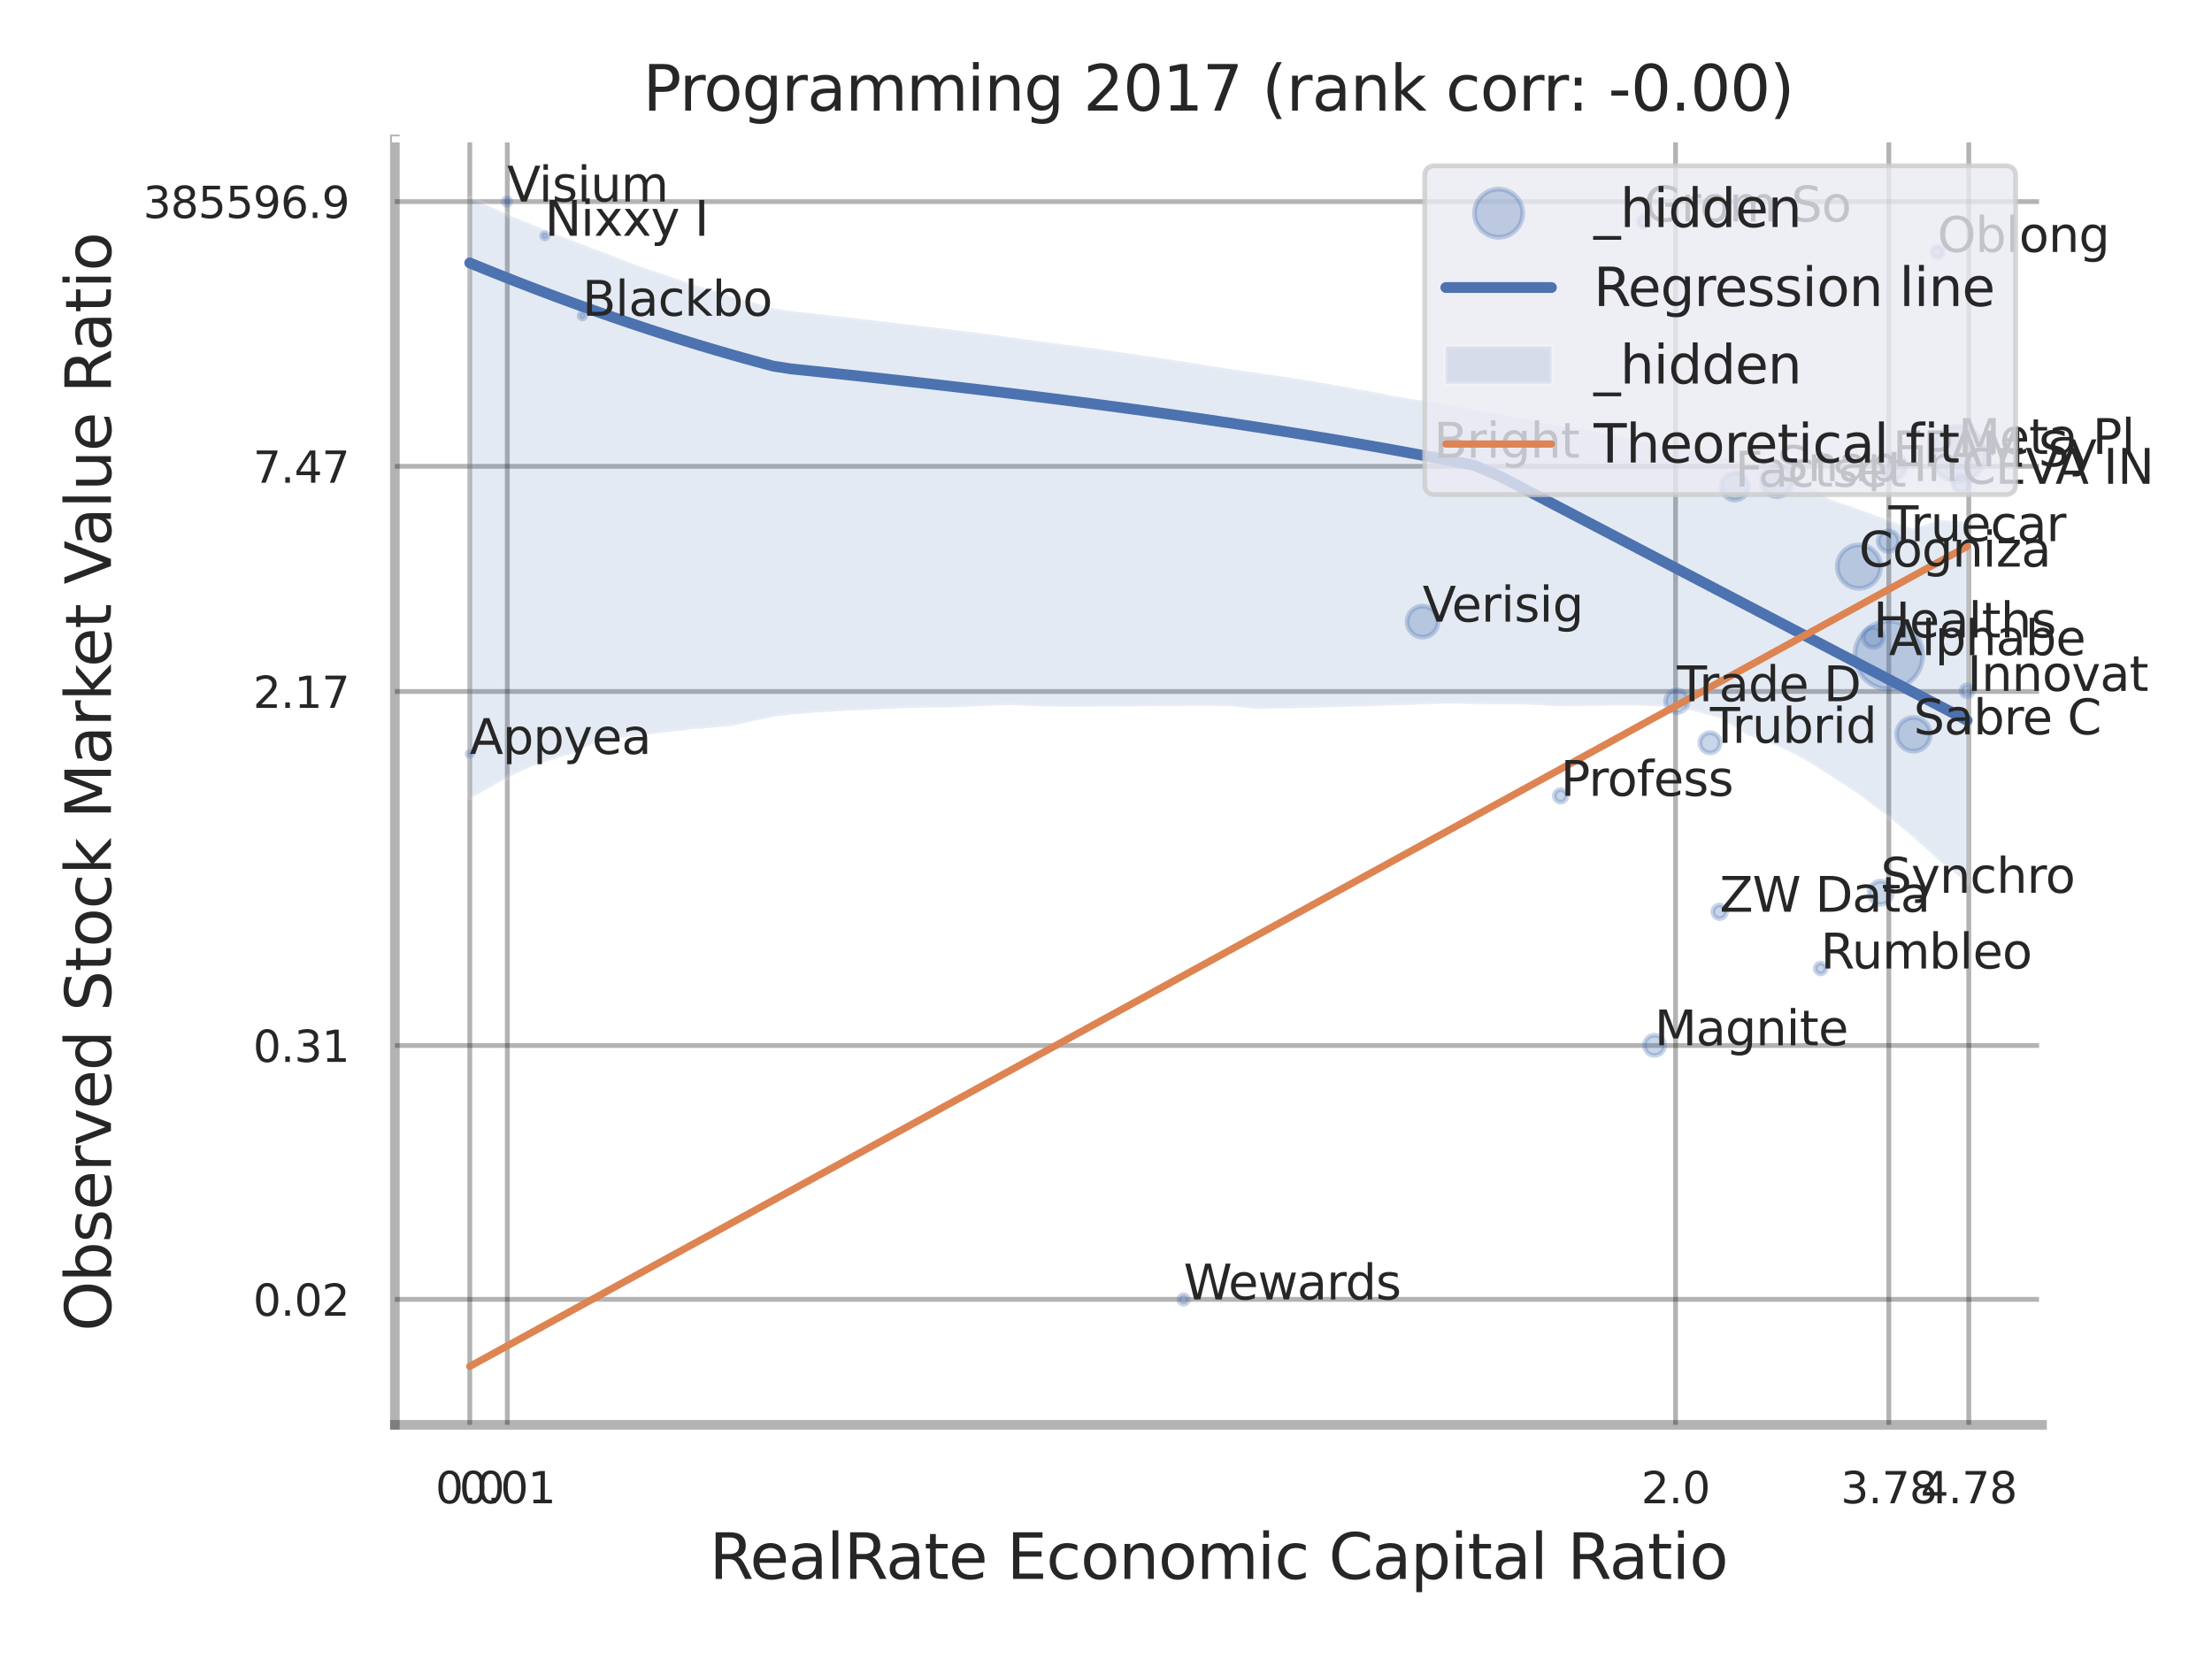 <?xml version="1.0" encoding="utf-8" standalone="no"?>
<!DOCTYPE svg PUBLIC "-//W3C//DTD SVG 1.1//EN"
  "http://www.w3.org/Graphics/SVG/1.1/DTD/svg11.dtd">
<svg xmlns:xlink="http://www.w3.org/1999/xlink" width="460.8pt" height="345.6pt" viewBox="0 0 460.8 345.6" xmlns="http://www.w3.org/2000/svg" version="1.1">
 <defs>
  <style type="text/css">*{stroke-linejoin: round; stroke-linecap: butt}</style>
 </defs>
 <g id="figure_1">
  <g id="patch_1">
   <path d="M 0 345.6 
L 460.8 345.6 
L 460.8 0 
L 0 0 
z
" style="fill: #ffffff"/>
  </g>
  <g id="axes_1">
   <g id="patch_2">
    <path d="M 82.26 296.82 
L 425.398 296.82 
L 425.398 29.04 
L 82.26 29.04 
z
" style="fill: #ffffff"/>
   </g>
   <g id="matplotlib.axis_1">
    <g id="xtick_1">
     <g id="line2d_1">
      <path d="M 97.863 296.82 
L 97.863 29.04 
" clip-path="url(#p616918cadb)" style="fill: none; stroke: #000000; stroke-opacity: 0.3; stroke-linecap: round"/>
     </g>
     <g id="text_1">
      <!-- 0.0 -->
      <g style="fill: #262626" transform="translate(90.707 313.159) scale(0.09 -0.09)">
       <defs>
        <path id="DejaVuSans-30" d="M 2034 4250 
Q 1547 4250 1301 3770 
Q 1056 3291 1056 2328 
Q 1056 1369 1301 889 
Q 1547 409 2034 409 
Q 2525 409 2770 889 
Q 3016 1369 3016 2328 
Q 3016 3291 2770 3770 
Q 2525 4250 2034 4250 
z
M 2034 4750 
Q 2819 4750 3233 4129 
Q 3647 3509 3647 2328 
Q 3647 1150 3233 529 
Q 2819 -91 2034 -91 
Q 1250 -91 836 529 
Q 422 1150 422 2328 
Q 422 3509 836 4129 
Q 1250 4750 2034 4750 
z
" transform="scale(0.016)"/>
        <path id="DejaVuSans-2e" d="M 684 794 
L 1344 794 
L 1344 0 
L 684 0 
L 684 794 
z
" transform="scale(0.016)"/>
       </defs>
       <use xlink:href="#DejaVuSans-30"/>
       <use xlink:href="#DejaVuSans-2e" transform="translate(63.623 0)"/>
       <use xlink:href="#DejaVuSans-30" transform="translate(95.41 0)"/>
      </g>
     </g>
    </g>
    <g id="xtick_2">
     <g id="line2d_2">
      <path d="M 105.68 296.82 
L 105.68 29.04 
" clip-path="url(#p616918cadb)" style="fill: none; stroke: #000000; stroke-opacity: 0.3; stroke-linecap: round"/>
     </g>
     <g id="text_2">
      <!-- 0.01 -->
      <g style="fill: #262626" transform="translate(95.66 313.159) scale(0.09 -0.09)">
       <defs>
        <path id="DejaVuSans-31" d="M 794 531 
L 1825 531 
L 1825 4091 
L 703 3866 
L 703 4441 
L 1819 4666 
L 2450 4666 
L 2450 531 
L 3481 531 
L 3481 0 
L 794 0 
L 794 531 
z
" transform="scale(0.016)"/>
       </defs>
       <use xlink:href="#DejaVuSans-30"/>
       <use xlink:href="#DejaVuSans-2e" transform="translate(63.623 0)"/>
       <use xlink:href="#DejaVuSans-30" transform="translate(95.41 0)"/>
       <use xlink:href="#DejaVuSans-31" transform="translate(159.033 0)"/>
      </g>
     </g>
    </g>
    <g id="xtick_3">
     <g id="line2d_3">
      <path d="M 349.048 296.82 
L 349.048 29.04 
" clip-path="url(#p616918cadb)" style="fill: none; stroke: #000000; stroke-opacity: 0.3; stroke-linecap: round"/>
     </g>
     <g id="text_3">
      <!-- 2.0 -->
      <g style="fill: #262626" transform="translate(341.892 313.159) scale(0.09 -0.09)">
       <defs>
        <path id="DejaVuSans-32" d="M 1228 531 
L 3431 531 
L 3431 0 
L 469 0 
L 469 531 
Q 828 903 1448 1529 
Q 2069 2156 2228 2338 
Q 2531 2678 2651 2914 
Q 2772 3150 2772 3378 
Q 2772 3750 2511 3984 
Q 2250 4219 1831 4219 
Q 1534 4219 1204 4116 
Q 875 4013 500 3803 
L 500 4441 
Q 881 4594 1212 4672 
Q 1544 4750 1819 4750 
Q 2544 4750 2975 4387 
Q 3406 4025 3406 3419 
Q 3406 3131 3298 2873 
Q 3191 2616 2906 2266 
Q 2828 2175 2409 1742 
Q 1991 1309 1228 531 
z
" transform="scale(0.016)"/>
       </defs>
       <use xlink:href="#DejaVuSans-32"/>
       <use xlink:href="#DejaVuSans-2e" transform="translate(63.623 0)"/>
       <use xlink:href="#DejaVuSans-30" transform="translate(95.41 0)"/>
      </g>
     </g>
    </g>
    <g id="xtick_4">
     <g id="line2d_4">
      <path d="M 393.474 296.82 
L 393.474 29.04 
" clip-path="url(#p616918cadb)" style="fill: none; stroke: #000000; stroke-opacity: 0.3; stroke-linecap: round"/>
     </g>
     <g id="text_4">
      <!-- 3.78 -->
      <g style="fill: #262626" transform="translate(383.454 313.159) scale(0.09 -0.09)">
       <defs>
        <path id="DejaVuSans-33" d="M 2597 2516 
Q 3050 2419 3304 2112 
Q 3559 1806 3559 1356 
Q 3559 666 3084 287 
Q 2609 -91 1734 -91 
Q 1441 -91 1130 -33 
Q 819 25 488 141 
L 488 750 
Q 750 597 1062 519 
Q 1375 441 1716 441 
Q 2309 441 2620 675 
Q 2931 909 2931 1356 
Q 2931 1769 2642 2001 
Q 2353 2234 1838 2234 
L 1294 2234 
L 1294 2753 
L 1863 2753 
Q 2328 2753 2575 2939 
Q 2822 3125 2822 3475 
Q 2822 3834 2567 4026 
Q 2313 4219 1838 4219 
Q 1578 4219 1281 4162 
Q 984 4106 628 3988 
L 628 4550 
Q 988 4650 1302 4700 
Q 1616 4750 1894 4750 
Q 2613 4750 3031 4423 
Q 3450 4097 3450 3541 
Q 3450 3153 3228 2886 
Q 3006 2619 2597 2516 
z
" transform="scale(0.016)"/>
        <path id="DejaVuSans-37" d="M 525 4666 
L 3525 4666 
L 3525 4397 
L 1831 0 
L 1172 0 
L 2766 4134 
L 525 4134 
L 525 4666 
z
" transform="scale(0.016)"/>
        <path id="DejaVuSans-38" d="M 2034 2216 
Q 1584 2216 1326 1975 
Q 1069 1734 1069 1313 
Q 1069 891 1326 650 
Q 1584 409 2034 409 
Q 2484 409 2743 651 
Q 3003 894 3003 1313 
Q 3003 1734 2745 1975 
Q 2488 2216 2034 2216 
z
M 1403 2484 
Q 997 2584 770 2862 
Q 544 3141 544 3541 
Q 544 4100 942 4425 
Q 1341 4750 2034 4750 
Q 2731 4750 3128 4425 
Q 3525 4100 3525 3541 
Q 3525 3141 3298 2862 
Q 3072 2584 2669 2484 
Q 3125 2378 3379 2068 
Q 3634 1759 3634 1313 
Q 3634 634 3220 271 
Q 2806 -91 2034 -91 
Q 1263 -91 848 271 
Q 434 634 434 1313 
Q 434 1759 690 2068 
Q 947 2378 1403 2484 
z
M 1172 3481 
Q 1172 3119 1398 2916 
Q 1625 2713 2034 2713 
Q 2441 2713 2670 2916 
Q 2900 3119 2900 3481 
Q 2900 3844 2670 4047 
Q 2441 4250 2034 4250 
Q 1625 4250 1398 4047 
Q 1172 3844 1172 3481 
z
" transform="scale(0.016)"/>
       </defs>
       <use xlink:href="#DejaVuSans-33"/>
       <use xlink:href="#DejaVuSans-2e" transform="translate(63.623 0)"/>
       <use xlink:href="#DejaVuSans-37" transform="translate(95.41 0)"/>
       <use xlink:href="#DejaVuSans-38" transform="translate(159.033 0)"/>
      </g>
     </g>
    </g>
    <g id="xtick_5">
     <g id="line2d_5">
      <path d="M 410.134 296.82 
L 410.134 29.04 
" clip-path="url(#p616918cadb)" style="fill: none; stroke: #000000; stroke-opacity: 0.3; stroke-linecap: round"/>
     </g>
     <g id="text_5">
      <!-- 4.78 -->
      <g style="fill: #262626" transform="translate(400.114 313.159) scale(0.09 -0.09)">
       <defs>
        <path id="DejaVuSans-34" d="M 2419 4116 
L 825 1625 
L 2419 1625 
L 2419 4116 
z
M 2253 4666 
L 3047 4666 
L 3047 1625 
L 3713 1625 
L 3713 1100 
L 3047 1100 
L 3047 0 
L 2419 0 
L 2419 1100 
L 313 1100 
L 313 1709 
L 2253 4666 
z
" transform="scale(0.016)"/>
       </defs>
       <use xlink:href="#DejaVuSans-34"/>
       <use xlink:href="#DejaVuSans-2e" transform="translate(63.623 0)"/>
       <use xlink:href="#DejaVuSans-37" transform="translate(95.41 0)"/>
       <use xlink:href="#DejaVuSans-38" transform="translate(159.033 0)"/>
      </g>
     </g>
    </g>
    <g id="xtick_6"/>
    <g id="xtick_7"/>
    <g id="text_6">
     <!-- RealRate Economic Capital Ratio -->
     <g style="fill: #262626" transform="translate(147.775 328.908) scale(0.13 -0.13)">
      <defs>
       <path id="DejaVuSans-52" d="M 2841 2188 
Q 3044 2119 3236 1894 
Q 3428 1669 3622 1275 
L 4263 0 
L 3584 0 
L 2988 1197 
Q 2756 1666 2539 1819 
Q 2322 1972 1947 1972 
L 1259 1972 
L 1259 0 
L 628 0 
L 628 4666 
L 2053 4666 
Q 2853 4666 3247 4331 
Q 3641 3997 3641 3322 
Q 3641 2881 3436 2590 
Q 3231 2300 2841 2188 
z
M 1259 4147 
L 1259 2491 
L 2053 2491 
Q 2509 2491 2742 2702 
Q 2975 2913 2975 3322 
Q 2975 3731 2742 3939 
Q 2509 4147 2053 4147 
L 1259 4147 
z
" transform="scale(0.016)"/>
       <path id="DejaVuSans-65" d="M 3597 1894 
L 3597 1613 
L 953 1613 
Q 991 1019 1311 708 
Q 1631 397 2203 397 
Q 2534 397 2845 478 
Q 3156 559 3463 722 
L 3463 178 
Q 3153 47 2828 -22 
Q 2503 -91 2169 -91 
Q 1331 -91 842 396 
Q 353 884 353 1716 
Q 353 2575 817 3079 
Q 1281 3584 2069 3584 
Q 2775 3584 3186 3129 
Q 3597 2675 3597 1894 
z
M 3022 2063 
Q 3016 2534 2758 2815 
Q 2500 3097 2075 3097 
Q 1594 3097 1305 2825 
Q 1016 2553 972 2059 
L 3022 2063 
z
" transform="scale(0.016)"/>
       <path id="DejaVuSans-61" d="M 2194 1759 
Q 1497 1759 1228 1600 
Q 959 1441 959 1056 
Q 959 750 1161 570 
Q 1363 391 1709 391 
Q 2188 391 2477 730 
Q 2766 1069 2766 1631 
L 2766 1759 
L 2194 1759 
z
M 3341 1997 
L 3341 0 
L 2766 0 
L 2766 531 
Q 2569 213 2275 61 
Q 1981 -91 1556 -91 
Q 1019 -91 701 211 
Q 384 513 384 1019 
Q 384 1609 779 1909 
Q 1175 2209 1959 2209 
L 2766 2209 
L 2766 2266 
Q 2766 2663 2505 2880 
Q 2244 3097 1772 3097 
Q 1472 3097 1187 3025 
Q 903 2953 641 2809 
L 641 3341 
Q 956 3463 1253 3523 
Q 1550 3584 1831 3584 
Q 2591 3584 2966 3190 
Q 3341 2797 3341 1997 
z
" transform="scale(0.016)"/>
       <path id="DejaVuSans-6c" d="M 603 4863 
L 1178 4863 
L 1178 0 
L 603 0 
L 603 4863 
z
" transform="scale(0.016)"/>
       <path id="DejaVuSans-74" d="M 1172 4494 
L 1172 3500 
L 2356 3500 
L 2356 3053 
L 1172 3053 
L 1172 1153 
Q 1172 725 1289 603 
Q 1406 481 1766 481 
L 2356 481 
L 2356 0 
L 1766 0 
Q 1100 0 847 248 
Q 594 497 594 1153 
L 594 3053 
L 172 3053 
L 172 3500 
L 594 3500 
L 594 4494 
L 1172 4494 
z
" transform="scale(0.016)"/>
       <path id="DejaVuSans-20" transform="scale(0.016)"/>
       <path id="DejaVuSans-45" d="M 628 4666 
L 3578 4666 
L 3578 4134 
L 1259 4134 
L 1259 2753 
L 3481 2753 
L 3481 2222 
L 1259 2222 
L 1259 531 
L 3634 531 
L 3634 0 
L 628 0 
L 628 4666 
z
" transform="scale(0.016)"/>
       <path id="DejaVuSans-63" d="M 3122 3366 
L 3122 2828 
Q 2878 2963 2633 3030 
Q 2388 3097 2138 3097 
Q 1578 3097 1268 2742 
Q 959 2388 959 1747 
Q 959 1106 1268 751 
Q 1578 397 2138 397 
Q 2388 397 2633 464 
Q 2878 531 3122 666 
L 3122 134 
Q 2881 22 2623 -34 
Q 2366 -91 2075 -91 
Q 1284 -91 818 406 
Q 353 903 353 1747 
Q 353 2603 823 3093 
Q 1294 3584 2113 3584 
Q 2378 3584 2631 3529 
Q 2884 3475 3122 3366 
z
" transform="scale(0.016)"/>
       <path id="DejaVuSans-6f" d="M 1959 3097 
Q 1497 3097 1228 2736 
Q 959 2375 959 1747 
Q 959 1119 1226 758 
Q 1494 397 1959 397 
Q 2419 397 2687 759 
Q 2956 1122 2956 1747 
Q 2956 2369 2687 2733 
Q 2419 3097 1959 3097 
z
M 1959 3584 
Q 2709 3584 3137 3096 
Q 3566 2609 3566 1747 
Q 3566 888 3137 398 
Q 2709 -91 1959 -91 
Q 1206 -91 779 398 
Q 353 888 353 1747 
Q 353 2609 779 3096 
Q 1206 3584 1959 3584 
z
" transform="scale(0.016)"/>
       <path id="DejaVuSans-6e" d="M 3513 2113 
L 3513 0 
L 2938 0 
L 2938 2094 
Q 2938 2591 2744 2837 
Q 2550 3084 2163 3084 
Q 1697 3084 1428 2787 
Q 1159 2491 1159 1978 
L 1159 0 
L 581 0 
L 581 3500 
L 1159 3500 
L 1159 2956 
Q 1366 3272 1645 3428 
Q 1925 3584 2291 3584 
Q 2894 3584 3203 3211 
Q 3513 2838 3513 2113 
z
" transform="scale(0.016)"/>
       <path id="DejaVuSans-6d" d="M 3328 2828 
Q 3544 3216 3844 3400 
Q 4144 3584 4550 3584 
Q 5097 3584 5394 3201 
Q 5691 2819 5691 2113 
L 5691 0 
L 5113 0 
L 5113 2094 
Q 5113 2597 4934 2840 
Q 4756 3084 4391 3084 
Q 3944 3084 3684 2787 
Q 3425 2491 3425 1978 
L 3425 0 
L 2847 0 
L 2847 2094 
Q 2847 2600 2669 2842 
Q 2491 3084 2119 3084 
Q 1678 3084 1418 2786 
Q 1159 2488 1159 1978 
L 1159 0 
L 581 0 
L 581 3500 
L 1159 3500 
L 1159 2956 
Q 1356 3278 1631 3431 
Q 1906 3584 2284 3584 
Q 2666 3584 2933 3390 
Q 3200 3197 3328 2828 
z
" transform="scale(0.016)"/>
       <path id="DejaVuSans-69" d="M 603 3500 
L 1178 3500 
L 1178 0 
L 603 0 
L 603 3500 
z
M 603 4863 
L 1178 4863 
L 1178 4134 
L 603 4134 
L 603 4863 
z
" transform="scale(0.016)"/>
       <path id="DejaVuSans-43" d="M 4122 4306 
L 4122 3641 
Q 3803 3938 3442 4084 
Q 3081 4231 2675 4231 
Q 1875 4231 1450 3742 
Q 1025 3253 1025 2328 
Q 1025 1406 1450 917 
Q 1875 428 2675 428 
Q 3081 428 3442 575 
Q 3803 722 4122 1019 
L 4122 359 
Q 3791 134 3420 21 
Q 3050 -91 2638 -91 
Q 1578 -91 968 557 
Q 359 1206 359 2328 
Q 359 3453 968 4101 
Q 1578 4750 2638 4750 
Q 3056 4750 3426 4639 
Q 3797 4528 4122 4306 
z
" transform="scale(0.016)"/>
       <path id="DejaVuSans-70" d="M 1159 525 
L 1159 -1331 
L 581 -1331 
L 581 3500 
L 1159 3500 
L 1159 2969 
Q 1341 3281 1617 3432 
Q 1894 3584 2278 3584 
Q 2916 3584 3314 3078 
Q 3713 2572 3713 1747 
Q 3713 922 3314 415 
Q 2916 -91 2278 -91 
Q 1894 -91 1617 61 
Q 1341 213 1159 525 
z
M 3116 1747 
Q 3116 2381 2855 2742 
Q 2594 3103 2138 3103 
Q 1681 3103 1420 2742 
Q 1159 2381 1159 1747 
Q 1159 1113 1420 752 
Q 1681 391 2138 391 
Q 2594 391 2855 752 
Q 3116 1113 3116 1747 
z
" transform="scale(0.016)"/>
      </defs>
      <use xlink:href="#DejaVuSans-52"/>
      <use xlink:href="#DejaVuSans-65" transform="translate(64.982 0)"/>
      <use xlink:href="#DejaVuSans-61" transform="translate(126.506 0)"/>
      <use xlink:href="#DejaVuSans-6c" transform="translate(187.785 0)"/>
      <use xlink:href="#DejaVuSans-52" transform="translate(215.568 0)"/>
      <use xlink:href="#DejaVuSans-61" transform="translate(282.801 0)"/>
      <use xlink:href="#DejaVuSans-74" transform="translate(344.08 0)"/>
      <use xlink:href="#DejaVuSans-65" transform="translate(383.289 0)"/>
      <use xlink:href="#DejaVuSans-20" transform="translate(444.812 0)"/>
      <use xlink:href="#DejaVuSans-45" transform="translate(476.6 0)"/>
      <use xlink:href="#DejaVuSans-63" transform="translate(539.783 0)"/>
      <use xlink:href="#DejaVuSans-6f" transform="translate(594.764 0)"/>
      <use xlink:href="#DejaVuSans-6e" transform="translate(655.945 0)"/>
      <use xlink:href="#DejaVuSans-6f" transform="translate(719.324 0)"/>
      <use xlink:href="#DejaVuSans-6d" transform="translate(780.506 0)"/>
      <use xlink:href="#DejaVuSans-69" transform="translate(877.918 0)"/>
      <use xlink:href="#DejaVuSans-63" transform="translate(905.701 0)"/>
      <use xlink:href="#DejaVuSans-20" transform="translate(960.682 0)"/>
      <use xlink:href="#DejaVuSans-43" transform="translate(992.469 0)"/>
      <use xlink:href="#DejaVuSans-61" transform="translate(1062.293 0)"/>
      <use xlink:href="#DejaVuSans-70" transform="translate(1123.572 0)"/>
      <use xlink:href="#DejaVuSans-69" transform="translate(1187.049 0)"/>
      <use xlink:href="#DejaVuSans-74" transform="translate(1214.832 0)"/>
      <use xlink:href="#DejaVuSans-61" transform="translate(1254.041 0)"/>
      <use xlink:href="#DejaVuSans-6c" transform="translate(1315.32 0)"/>
      <use xlink:href="#DejaVuSans-20" transform="translate(1343.104 0)"/>
      <use xlink:href="#DejaVuSans-52" transform="translate(1374.891 0)"/>
      <use xlink:href="#DejaVuSans-61" transform="translate(1442.123 0)"/>
      <use xlink:href="#DejaVuSans-74" transform="translate(1503.402 0)"/>
      <use xlink:href="#DejaVuSans-69" transform="translate(1542.611 0)"/>
      <use xlink:href="#DejaVuSans-6f" transform="translate(1570.395 0)"/>
     </g>
    </g>
   </g>
   <g id="matplotlib.axis_2">
    <g id="ytick_1">
     <g id="line2d_6">
      <path d="M 82.26 270.678 
L 425.398 270.678 
" clip-path="url(#p616918cadb)" style="fill: none; stroke: #000000; stroke-opacity: 0.3; stroke-linecap: round"/>
     </g>
     <g id="text_7">
      <!-- 0.02 -->
      <g style="fill: #262626" transform="translate(52.721 274.097) scale(0.09 -0.09)">
       <use xlink:href="#DejaVuSans-30"/>
       <use xlink:href="#DejaVuSans-2e" transform="translate(63.623 0)"/>
       <use xlink:href="#DejaVuSans-30" transform="translate(95.41 0)"/>
       <use xlink:href="#DejaVuSans-32" transform="translate(159.033 0)"/>
      </g>
     </g>
    </g>
    <g id="ytick_2">
     <g id="line2d_7">
      <path d="M 82.26 217.795 
L 425.398 217.795 
" clip-path="url(#p616918cadb)" style="fill: none; stroke: #000000; stroke-opacity: 0.3; stroke-linecap: round"/>
     </g>
     <g id="text_8">
      <!-- 0.31 -->
      <g style="fill: #262626" transform="translate(52.721 221.214) scale(0.09 -0.09)">
       <use xlink:href="#DejaVuSans-30"/>
       <use xlink:href="#DejaVuSans-2e" transform="translate(63.623 0)"/>
       <use xlink:href="#DejaVuSans-33" transform="translate(95.41 0)"/>
       <use xlink:href="#DejaVuSans-31" transform="translate(159.033 0)"/>
      </g>
     </g>
    </g>
    <g id="ytick_3">
     <g id="line2d_8">
      <path d="M 82.26 144.049 
L 425.398 144.049 
" clip-path="url(#p616918cadb)" style="fill: none; stroke: #000000; stroke-opacity: 0.3; stroke-linecap: round"/>
     </g>
     <g id="text_9">
      <!-- 2.17 -->
      <g style="fill: #262626" transform="translate(52.721 147.468) scale(0.09 -0.09)">
       <use xlink:href="#DejaVuSans-32"/>
       <use xlink:href="#DejaVuSans-2e" transform="translate(63.623 0)"/>
       <use xlink:href="#DejaVuSans-31" transform="translate(95.41 0)"/>
       <use xlink:href="#DejaVuSans-37" transform="translate(159.033 0)"/>
      </g>
     </g>
    </g>
    <g id="ytick_4">
     <g id="line2d_9">
      <path d="M 82.26 97.144 
L 425.398 97.144 
" clip-path="url(#p616918cadb)" style="fill: none; stroke: #000000; stroke-opacity: 0.3; stroke-linecap: round"/>
     </g>
     <g id="text_10">
      <!-- 7.47 -->
      <g style="fill: #262626" transform="translate(52.721 100.563) scale(0.09 -0.09)">
       <use xlink:href="#DejaVuSans-37"/>
       <use xlink:href="#DejaVuSans-2e" transform="translate(63.623 0)"/>
       <use xlink:href="#DejaVuSans-34" transform="translate(95.41 0)"/>
       <use xlink:href="#DejaVuSans-37" transform="translate(159.033 0)"/>
      </g>
     </g>
    </g>
    <g id="ytick_5">
     <g id="line2d_10">
      <path d="M 82.26 41.991 
L 425.398 41.991 
" clip-path="url(#p616918cadb)" style="fill: none; stroke: #000000; stroke-opacity: 0.3; stroke-linecap: round"/>
     </g>
     <g id="text_11">
      <!-- 385596.9 -->
      <g style="fill: #262626" transform="translate(29.816 45.41) scale(0.09 -0.09)">
       <defs>
        <path id="DejaVuSans-35" d="M 691 4666 
L 3169 4666 
L 3169 4134 
L 1269 4134 
L 1269 2991 
Q 1406 3038 1543 3061 
Q 1681 3084 1819 3084 
Q 2600 3084 3056 2656 
Q 3513 2228 3513 1497 
Q 3513 744 3044 326 
Q 2575 -91 1722 -91 
Q 1428 -91 1123 -41 
Q 819 9 494 109 
L 494 744 
Q 775 591 1075 516 
Q 1375 441 1709 441 
Q 2250 441 2565 725 
Q 2881 1009 2881 1497 
Q 2881 1984 2565 2268 
Q 2250 2553 1709 2553 
Q 1456 2553 1204 2497 
Q 953 2441 691 2322 
L 691 4666 
z
" transform="scale(0.016)"/>
        <path id="DejaVuSans-39" d="M 703 97 
L 703 672 
Q 941 559 1184 500 
Q 1428 441 1663 441 
Q 2288 441 2617 861 
Q 2947 1281 2994 2138 
Q 2813 1869 2534 1725 
Q 2256 1581 1919 1581 
Q 1219 1581 811 2004 
Q 403 2428 403 3163 
Q 403 3881 828 4315 
Q 1253 4750 1959 4750 
Q 2769 4750 3195 4129 
Q 3622 3509 3622 2328 
Q 3622 1225 3098 567 
Q 2575 -91 1691 -91 
Q 1453 -91 1209 -44 
Q 966 3 703 97 
z
M 1959 2075 
Q 2384 2075 2632 2365 
Q 2881 2656 2881 3163 
Q 2881 3666 2632 3958 
Q 2384 4250 1959 4250 
Q 1534 4250 1286 3958 
Q 1038 3666 1038 3163 
Q 1038 2656 1286 2365 
Q 1534 2075 1959 2075 
z
" transform="scale(0.016)"/>
        <path id="DejaVuSans-36" d="M 2113 2584 
Q 1688 2584 1439 2293 
Q 1191 2003 1191 1497 
Q 1191 994 1439 701 
Q 1688 409 2113 409 
Q 2538 409 2786 701 
Q 3034 994 3034 1497 
Q 3034 2003 2786 2293 
Q 2538 2584 2113 2584 
z
M 3366 4563 
L 3366 3988 
Q 3128 4100 2886 4159 
Q 2644 4219 2406 4219 
Q 1781 4219 1451 3797 
Q 1122 3375 1075 2522 
Q 1259 2794 1537 2939 
Q 1816 3084 2150 3084 
Q 2853 3084 3261 2657 
Q 3669 2231 3669 1497 
Q 3669 778 3244 343 
Q 2819 -91 2113 -91 
Q 1303 -91 875 529 
Q 447 1150 447 2328 
Q 447 3434 972 4092 
Q 1497 4750 2381 4750 
Q 2619 4750 2861 4703 
Q 3103 4656 3366 4563 
z
" transform="scale(0.016)"/>
       </defs>
       <use xlink:href="#DejaVuSans-33"/>
       <use xlink:href="#DejaVuSans-38" transform="translate(63.623 0)"/>
       <use xlink:href="#DejaVuSans-35" transform="translate(127.246 0)"/>
       <use xlink:href="#DejaVuSans-35" transform="translate(190.869 0)"/>
       <use xlink:href="#DejaVuSans-39" transform="translate(254.492 0)"/>
       <use xlink:href="#DejaVuSans-36" transform="translate(318.115 0)"/>
       <use xlink:href="#DejaVuSans-2e" transform="translate(381.738 0)"/>
       <use xlink:href="#DejaVuSans-39" transform="translate(413.525 0)"/>
      </g>
     </g>
    </g>
    <g id="ytick_6"/>
    <g id="ytick_7"/>
    <g id="ytick_8"/>
    <g id="ytick_9"/>
    <g id="text_12">
     <!-- Observed Stock Market Value Ratio -->
     <g style="fill: #262626" transform="translate(23.112 277.332) rotate(-90) scale(0.13 -0.13)">
      <defs>
       <path id="DejaVuSans-4f" d="M 2522 4238 
Q 1834 4238 1429 3725 
Q 1025 3213 1025 2328 
Q 1025 1447 1429 934 
Q 1834 422 2522 422 
Q 3209 422 3611 934 
Q 4013 1447 4013 2328 
Q 4013 3213 3611 3725 
Q 3209 4238 2522 4238 
z
M 2522 4750 
Q 3503 4750 4090 4092 
Q 4678 3434 4678 2328 
Q 4678 1225 4090 567 
Q 3503 -91 2522 -91 
Q 1538 -91 948 565 
Q 359 1222 359 2328 
Q 359 3434 948 4092 
Q 1538 4750 2522 4750 
z
" transform="scale(0.016)"/>
       <path id="DejaVuSans-62" d="M 3116 1747 
Q 3116 2381 2855 2742 
Q 2594 3103 2138 3103 
Q 1681 3103 1420 2742 
Q 1159 2381 1159 1747 
Q 1159 1113 1420 752 
Q 1681 391 2138 391 
Q 2594 391 2855 752 
Q 3116 1113 3116 1747 
z
M 1159 2969 
Q 1341 3281 1617 3432 
Q 1894 3584 2278 3584 
Q 2916 3584 3314 3078 
Q 3713 2572 3713 1747 
Q 3713 922 3314 415 
Q 2916 -91 2278 -91 
Q 1894 -91 1617 61 
Q 1341 213 1159 525 
L 1159 0 
L 581 0 
L 581 4863 
L 1159 4863 
L 1159 2969 
z
" transform="scale(0.016)"/>
       <path id="DejaVuSans-73" d="M 2834 3397 
L 2834 2853 
Q 2591 2978 2328 3040 
Q 2066 3103 1784 3103 
Q 1356 3103 1142 2972 
Q 928 2841 928 2578 
Q 928 2378 1081 2264 
Q 1234 2150 1697 2047 
L 1894 2003 
Q 2506 1872 2764 1633 
Q 3022 1394 3022 966 
Q 3022 478 2636 193 
Q 2250 -91 1575 -91 
Q 1294 -91 989 -36 
Q 684 19 347 128 
L 347 722 
Q 666 556 975 473 
Q 1284 391 1588 391 
Q 1994 391 2212 530 
Q 2431 669 2431 922 
Q 2431 1156 2273 1281 
Q 2116 1406 1581 1522 
L 1381 1569 
Q 847 1681 609 1914 
Q 372 2147 372 2553 
Q 372 3047 722 3315 
Q 1072 3584 1716 3584 
Q 2034 3584 2315 3537 
Q 2597 3491 2834 3397 
z
" transform="scale(0.016)"/>
       <path id="DejaVuSans-72" d="M 2631 2963 
Q 2534 3019 2420 3045 
Q 2306 3072 2169 3072 
Q 1681 3072 1420 2755 
Q 1159 2438 1159 1844 
L 1159 0 
L 581 0 
L 581 3500 
L 1159 3500 
L 1159 2956 
Q 1341 3275 1631 3429 
Q 1922 3584 2338 3584 
Q 2397 3584 2469 3576 
Q 2541 3569 2628 3553 
L 2631 2963 
z
" transform="scale(0.016)"/>
       <path id="DejaVuSans-76" d="M 191 3500 
L 800 3500 
L 1894 563 
L 2988 3500 
L 3597 3500 
L 2284 0 
L 1503 0 
L 191 3500 
z
" transform="scale(0.016)"/>
       <path id="DejaVuSans-64" d="M 2906 2969 
L 2906 4863 
L 3481 4863 
L 3481 0 
L 2906 0 
L 2906 525 
Q 2725 213 2448 61 
Q 2172 -91 1784 -91 
Q 1150 -91 751 415 
Q 353 922 353 1747 
Q 353 2572 751 3078 
Q 1150 3584 1784 3584 
Q 2172 3584 2448 3432 
Q 2725 3281 2906 2969 
z
M 947 1747 
Q 947 1113 1208 752 
Q 1469 391 1925 391 
Q 2381 391 2643 752 
Q 2906 1113 2906 1747 
Q 2906 2381 2643 2742 
Q 2381 3103 1925 3103 
Q 1469 3103 1208 2742 
Q 947 2381 947 1747 
z
" transform="scale(0.016)"/>
       <path id="DejaVuSans-53" d="M 3425 4513 
L 3425 3897 
Q 3066 4069 2747 4153 
Q 2428 4238 2131 4238 
Q 1616 4238 1336 4038 
Q 1056 3838 1056 3469 
Q 1056 3159 1242 3001 
Q 1428 2844 1947 2747 
L 2328 2669 
Q 3034 2534 3370 2195 
Q 3706 1856 3706 1288 
Q 3706 609 3251 259 
Q 2797 -91 1919 -91 
Q 1588 -91 1214 -16 
Q 841 59 441 206 
L 441 856 
Q 825 641 1194 531 
Q 1563 422 1919 422 
Q 2459 422 2753 634 
Q 3047 847 3047 1241 
Q 3047 1584 2836 1778 
Q 2625 1972 2144 2069 
L 1759 2144 
Q 1053 2284 737 2584 
Q 422 2884 422 3419 
Q 422 4038 858 4394 
Q 1294 4750 2059 4750 
Q 2388 4750 2728 4690 
Q 3069 4631 3425 4513 
z
" transform="scale(0.016)"/>
       <path id="DejaVuSans-6b" d="M 581 4863 
L 1159 4863 
L 1159 1991 
L 2875 3500 
L 3609 3500 
L 1753 1863 
L 3688 0 
L 2938 0 
L 1159 1709 
L 1159 0 
L 581 0 
L 581 4863 
z
" transform="scale(0.016)"/>
       <path id="DejaVuSans-4d" d="M 628 4666 
L 1569 4666 
L 2759 1491 
L 3956 4666 
L 4897 4666 
L 4897 0 
L 4281 0 
L 4281 4097 
L 3078 897 
L 2444 897 
L 1241 4097 
L 1241 0 
L 628 0 
L 628 4666 
z
" transform="scale(0.016)"/>
       <path id="DejaVuSans-56" d="M 1831 0 
L 50 4666 
L 709 4666 
L 2188 738 
L 3669 4666 
L 4325 4666 
L 2547 0 
L 1831 0 
z
" transform="scale(0.016)"/>
       <path id="DejaVuSans-75" d="M 544 1381 
L 544 3500 
L 1119 3500 
L 1119 1403 
Q 1119 906 1312 657 
Q 1506 409 1894 409 
Q 2359 409 2629 706 
Q 2900 1003 2900 1516 
L 2900 3500 
L 3475 3500 
L 3475 0 
L 2900 0 
L 2900 538 
Q 2691 219 2414 64 
Q 2138 -91 1772 -91 
Q 1169 -91 856 284 
Q 544 659 544 1381 
z
M 1991 3584 
L 1991 3584 
z
" transform="scale(0.016)"/>
      </defs>
      <use xlink:href="#DejaVuSans-4f"/>
      <use xlink:href="#DejaVuSans-62" transform="translate(78.711 0)"/>
      <use xlink:href="#DejaVuSans-73" transform="translate(142.188 0)"/>
      <use xlink:href="#DejaVuSans-65" transform="translate(194.287 0)"/>
      <use xlink:href="#DejaVuSans-72" transform="translate(255.811 0)"/>
      <use xlink:href="#DejaVuSans-76" transform="translate(296.924 0)"/>
      <use xlink:href="#DejaVuSans-65" transform="translate(356.104 0)"/>
      <use xlink:href="#DejaVuSans-64" transform="translate(417.627 0)"/>
      <use xlink:href="#DejaVuSans-20" transform="translate(481.104 0)"/>
      <use xlink:href="#DejaVuSans-53" transform="translate(512.891 0)"/>
      <use xlink:href="#DejaVuSans-74" transform="translate(576.367 0)"/>
      <use xlink:href="#DejaVuSans-6f" transform="translate(615.576 0)"/>
      <use xlink:href="#DejaVuSans-63" transform="translate(676.758 0)"/>
      <use xlink:href="#DejaVuSans-6b" transform="translate(731.738 0)"/>
      <use xlink:href="#DejaVuSans-20" transform="translate(789.648 0)"/>
      <use xlink:href="#DejaVuSans-4d" transform="translate(821.436 0)"/>
      <use xlink:href="#DejaVuSans-61" transform="translate(907.715 0)"/>
      <use xlink:href="#DejaVuSans-72" transform="translate(968.994 0)"/>
      <use xlink:href="#DejaVuSans-6b" transform="translate(1010.107 0)"/>
      <use xlink:href="#DejaVuSans-65" transform="translate(1064.393 0)"/>
      <use xlink:href="#DejaVuSans-74" transform="translate(1125.916 0)"/>
      <use xlink:href="#DejaVuSans-20" transform="translate(1165.125 0)"/>
      <use xlink:href="#DejaVuSans-56" transform="translate(1196.912 0)"/>
      <use xlink:href="#DejaVuSans-61" transform="translate(1257.57 0)"/>
      <use xlink:href="#DejaVuSans-6c" transform="translate(1318.85 0)"/>
      <use xlink:href="#DejaVuSans-75" transform="translate(1346.633 0)"/>
      <use xlink:href="#DejaVuSans-65" transform="translate(1410.012 0)"/>
      <use xlink:href="#DejaVuSans-20" transform="translate(1471.535 0)"/>
      <use xlink:href="#DejaVuSans-52" transform="translate(1503.322 0)"/>
      <use xlink:href="#DejaVuSans-61" transform="translate(1570.555 0)"/>
      <use xlink:href="#DejaVuSans-74" transform="translate(1631.834 0)"/>
      <use xlink:href="#DejaVuSans-69" transform="translate(1671.043 0)"/>
      <use xlink:href="#DejaVuSans-6f" transform="translate(1698.826 0)"/>
     </g>
    </g>
   </g>
   <g id="PathCollection_1">
    <path d="M 403.598 53.658 
C 403.91 53.658 404.21 53.534 404.432 53.313 
C 404.653 53.091 404.777 52.791 404.777 52.479 
C 404.777 52.166 404.653 51.866 404.432 51.644 
C 404.21 51.423 403.91 51.299 403.598 51.299 
C 403.285 51.299 402.985 51.423 402.763 51.644 
C 402.542 51.866 402.418 52.166 402.418 52.479 
C 402.418 52.791 402.542 53.091 402.763 53.313 
C 402.985 53.534 403.285 53.658 403.598 53.658 
z
" clip-path="url(#p616918cadb)" style="fill: #4c72b0; fill-opacity: 0.3; stroke: #4c72b0; stroke-opacity: 0.3"/>
    <path d="M 409.8 145.196 
C 410.136 145.196 410.458 145.063 410.695 144.826 
C 410.932 144.589 411.065 144.267 411.065 143.932 
C 411.065 143.596 410.932 143.274 410.695 143.037 
C 410.458 142.8 410.136 142.667 409.8 142.667 
C 409.465 142.667 409.143 142.8 408.906 143.037 
C 408.669 143.274 408.536 143.596 408.536 143.932 
C 408.536 144.267 408.669 144.589 408.906 144.826 
C 409.143 145.063 409.465 145.196 409.8 145.196 
z
" clip-path="url(#p616918cadb)" style="fill: #4c72b0; fill-opacity: 0.3; stroke: #4c72b0; stroke-opacity: 0.3"/>
    <path d="M 361.4 104.177 
C 362.145 104.177 362.859 103.881 363.385 103.355 
C 363.912 102.828 364.208 102.114 364.208 101.369 
C 364.208 100.625 363.912 99.91 363.385 99.384 
C 362.859 98.857 362.145 98.561 361.4 98.561 
C 360.655 98.561 359.941 98.857 359.414 99.384 
C 358.888 99.91 358.592 100.625 358.592 101.369 
C 358.592 102.114 358.888 102.828 359.414 103.355 
C 359.941 103.881 360.655 104.177 361.4 104.177 
z
" clip-path="url(#p616918cadb)" style="fill: #4c72b0; fill-opacity: 0.3; stroke: #4c72b0; stroke-opacity: 0.3"/>
    <path d="M 296.347 132.727 
C 297.203 132.727 298.023 132.387 298.628 131.782 
C 299.233 131.177 299.573 130.356 299.573 129.501 
C 299.573 128.645 299.233 127.825 298.628 127.22 
C 298.023 126.615 297.203 126.275 296.347 126.275 
C 295.492 126.275 294.671 126.615 294.066 127.22 
C 293.462 127.825 293.122 128.645 293.122 129.501 
C 293.122 130.356 293.462 131.177 294.066 131.782 
C 294.671 132.387 295.492 132.727 296.347 132.727 
z
" clip-path="url(#p616918cadb)" style="fill: #4c72b0; fill-opacity: 0.3; stroke: #4c72b0; stroke-opacity: 0.3"/>
    <path d="M 387.251 122.56 
C 388.45 122.56 389.601 122.083 390.449 121.235 
C 391.297 120.387 391.773 119.237 391.773 118.037 
C 391.773 116.838 391.297 115.687 390.449 114.839 
C 389.601 113.991 388.45 113.515 387.251 113.515 
C 386.051 113.515 384.901 113.991 384.053 114.839 
C 383.205 115.687 382.728 116.838 382.728 118.037 
C 382.728 119.237 383.205 120.387 384.053 121.235 
C 384.901 122.083 386.051 122.56 387.251 122.56 
z
" clip-path="url(#p616918cadb)" style="fill: #4c72b0; fill-opacity: 0.3; stroke: #4c72b0; stroke-opacity: 0.3"/>
    <path d="M 105.636 42.761 
C 105.842 42.761 106.039 42.679 106.185 42.534 
C 106.33 42.388 106.412 42.191 106.412 41.985 
C 106.412 41.779 106.33 41.581 106.185 41.436 
C 106.039 41.29 105.842 41.208 105.636 41.208 
C 105.43 41.208 105.232 41.29 105.087 41.436 
C 104.941 41.581 104.86 41.779 104.86 41.985 
C 104.86 42.191 104.941 42.388 105.087 42.534 
C 105.232 42.679 105.43 42.761 105.636 42.761 
z
" clip-path="url(#p616918cadb)" style="fill: #4c72b0; fill-opacity: 0.3; stroke: #4c72b0; stroke-opacity: 0.3"/>
    <path d="M 390.241 134.863 
C 390.793 134.863 391.322 134.644 391.712 134.254 
C 392.102 133.864 392.321 133.335 392.321 132.783 
C 392.321 132.232 392.102 131.703 391.712 131.313 
C 391.322 130.923 390.793 130.704 390.241 130.704 
C 389.69 130.704 389.161 130.923 388.771 131.313 
C 388.381 131.703 388.162 132.232 388.162 132.783 
C 388.162 133.335 388.381 133.864 388.771 134.254 
C 389.161 134.644 389.69 134.863 390.241 134.863 
z
" clip-path="url(#p616918cadb)" style="fill: #4c72b0; fill-opacity: 0.3; stroke: #4c72b0; stroke-opacity: 0.3"/>
    <path d="M 391.779 188.408 
C 392.423 188.408 393.041 188.152 393.496 187.697 
C 393.952 187.241 394.208 186.624 394.208 185.98 
C 394.208 185.335 393.952 184.718 393.496 184.262 
C 393.041 183.807 392.423 183.551 391.779 183.551 
C 391.135 183.551 390.517 183.807 390.062 184.262 
C 389.606 184.718 389.35 185.335 389.35 185.98 
C 389.35 186.624 389.606 187.241 390.062 187.697 
C 390.517 188.152 391.135 188.408 391.779 188.408 
z
" clip-path="url(#p616918cadb)" style="fill: #4c72b0; fill-opacity: 0.3; stroke: #4c72b0; stroke-opacity: 0.3"/>
    <path d="M 356.226 156.848 
C 356.786 156.848 357.322 156.625 357.718 156.23 
C 358.114 155.834 358.336 155.298 358.336 154.738 
C 358.336 154.179 358.114 153.642 357.718 153.246 
C 357.322 152.851 356.786 152.629 356.226 152.629 
C 355.667 152.629 355.13 152.851 354.735 153.246 
C 354.339 153.642 354.117 154.179 354.117 154.738 
C 354.117 155.298 354.339 155.834 354.735 156.23 
C 355.13 156.625 355.667 156.848 356.226 156.848 
z
" clip-path="url(#p616918cadb)" style="fill: #4c72b0; fill-opacity: 0.3; stroke: #4c72b0; stroke-opacity: 0.3"/>
    <path d="M 408.652 102.566 
C 409.125 102.566 409.578 102.378 409.912 102.044 
C 410.246 101.71 410.434 101.257 410.434 100.784 
C 410.434 100.312 410.246 99.859 409.912 99.524 
C 409.578 99.19 409.125 99.003 408.652 99.003 
C 408.18 99.003 407.727 99.19 407.393 99.524 
C 407.058 99.859 406.871 100.312 406.871 100.784 
C 406.871 101.257 407.058 101.71 407.393 102.044 
C 407.727 102.378 408.18 102.566 408.652 102.566 
z
" clip-path="url(#p616918cadb)" style="fill: #4c72b0; fill-opacity: 0.3; stroke: #4c72b0; stroke-opacity: 0.3"/>
    <path d="M 407.899 100.314 
C 409.423 100.314 410.884 99.709 411.962 98.631 
C 413.039 97.554 413.644 96.092 413.644 94.569 
C 413.644 93.045 413.039 91.584 411.962 90.506 
C 410.884 89.429 409.423 88.824 407.899 88.824 
C 406.376 88.824 404.914 89.429 403.837 90.506 
C 402.759 91.584 402.154 93.045 402.154 94.569 
C 402.154 96.092 402.759 97.554 403.837 98.631 
C 404.914 99.709 406.376 100.314 407.899 100.314 
z
" clip-path="url(#p616918cadb)" style="fill: #4c72b0; fill-opacity: 0.3; stroke: #4c72b0; stroke-opacity: 0.3"/>
    <path d="M 393.404 114.863 
C 393.97 114.863 394.514 114.638 394.914 114.238 
C 395.315 113.837 395.54 113.294 395.54 112.727 
C 395.54 112.16 395.315 111.617 394.914 111.216 
C 394.514 110.816 393.97 110.591 393.404 110.591 
C 392.837 110.591 392.294 110.816 391.893 111.216 
C 391.493 111.617 391.268 112.16 391.268 112.727 
C 391.268 113.294 391.493 113.837 391.893 114.238 
C 392.294 114.638 392.837 114.863 393.404 114.863 
z
" clip-path="url(#p616918cadb)" style="fill: #4c72b0; fill-opacity: 0.3; stroke: #4c72b0; stroke-opacity: 0.3"/>
    <path d="M 394.263 99.93 
C 395.004 99.93 395.716 99.635 396.241 99.111 
C 396.765 98.586 397.06 97.875 397.06 97.133 
C 397.06 96.391 396.765 95.679 396.241 95.155 
C 395.716 94.63 395.004 94.335 394.263 94.335 
C 393.521 94.335 392.809 94.63 392.285 95.155 
C 391.76 95.679 391.465 96.391 391.465 97.133 
C 391.465 97.875 391.76 98.586 392.285 99.111 
C 392.809 99.635 393.521 99.93 394.263 99.93 
z
" clip-path="url(#p616918cadb)" style="fill: #4c72b0; fill-opacity: 0.3; stroke: #4c72b0; stroke-opacity: 0.3"/>
    <path d="M 358.223 191.358 
C 358.599 191.358 358.96 191.209 359.226 190.943 
C 359.491 190.677 359.641 190.317 359.641 189.941 
C 359.641 189.565 359.491 189.204 359.226 188.938 
C 358.96 188.673 358.599 188.523 358.223 188.523 
C 357.848 188.523 357.487 188.673 357.221 188.938 
C 356.955 189.204 356.806 189.565 356.806 189.941 
C 356.806 190.317 356.955 190.677 357.221 190.943 
C 357.487 191.209 357.848 191.358 358.223 191.358 
z
" clip-path="url(#p616918cadb)" style="fill: #4c72b0; fill-opacity: 0.3; stroke: #4c72b0; stroke-opacity: 0.3"/>
    <path d="M 113.488 49.775 
C 113.662 49.775 113.83 49.706 113.953 49.582 
C 114.077 49.459 114.146 49.291 114.146 49.117 
C 114.146 48.942 114.077 48.775 113.953 48.651 
C 113.83 48.528 113.662 48.458 113.488 48.458 
C 113.313 48.458 113.146 48.528 113.022 48.651 
C 112.899 48.775 112.829 48.942 112.829 49.117 
C 112.829 49.291 112.899 49.459 113.022 49.582 
C 113.146 49.706 113.313 49.775 113.488 49.775 
z
" clip-path="url(#p616918cadb)" style="fill: #4c72b0; fill-opacity: 0.3; stroke: #4c72b0; stroke-opacity: 0.3"/>
    <path d="M 325.103 167.092 
C 325.447 167.092 325.777 166.955 326.021 166.712 
C 326.264 166.468 326.401 166.138 326.401 165.794 
C 326.401 165.449 326.264 165.119 326.021 164.875 
C 325.777 164.632 325.447 164.495 325.103 164.495 
C 324.758 164.495 324.428 164.632 324.184 164.875 
C 323.941 165.119 323.804 165.449 323.804 165.794 
C 323.804 166.138 323.941 166.468 324.184 166.712 
C 324.428 166.955 324.758 167.092 325.103 167.092 
z
" clip-path="url(#p616918cadb)" style="fill: #4c72b0; fill-opacity: 0.3; stroke: #4c72b0; stroke-opacity: 0.3"/>
    <path d="M 370.198 103.456 
C 371.054 103.456 371.876 103.116 372.482 102.51 
C 373.088 101.904 373.428 101.083 373.428 100.226 
C 373.428 99.369 373.088 98.547 372.482 97.941 
C 371.876 97.336 371.054 96.995 370.198 96.995 
C 369.341 96.995 368.519 97.336 367.913 97.941 
C 367.307 98.547 366.967 99.369 366.967 100.226 
C 366.967 101.083 367.307 101.904 367.913 102.51 
C 368.519 103.116 369.341 103.456 370.198 103.456 
z
" clip-path="url(#p616918cadb)" style="fill: #4c72b0; fill-opacity: 0.3; stroke: #4c72b0; stroke-opacity: 0.3"/>
    <path d="M 121.307 66.464 
C 121.488 66.464 121.662 66.392 121.791 66.263 
C 121.919 66.135 121.991 65.961 121.991 65.779 
C 121.991 65.598 121.919 65.424 121.791 65.295 
C 121.662 65.167 121.488 65.095 121.307 65.095 
C 121.125 65.095 120.951 65.167 120.823 65.295 
C 120.694 65.424 120.622 65.598 120.622 65.779 
C 120.622 65.961 120.694 66.135 120.823 66.263 
C 120.951 66.392 121.125 66.464 121.307 66.464 
z
" clip-path="url(#p616918cadb)" style="fill: #4c72b0; fill-opacity: 0.3; stroke: #4c72b0; stroke-opacity: 0.3"/>
    <path d="M 298.679 96.272 
C 298.925 96.272 299.16 96.174 299.334 96 
C 299.508 95.827 299.605 95.591 299.605 95.345 
C 299.605 95.1 299.508 94.864 299.334 94.691 
C 299.16 94.517 298.925 94.419 298.679 94.419 
C 298.433 94.419 298.198 94.517 298.024 94.691 
C 297.85 94.864 297.753 95.1 297.753 95.345 
C 297.753 95.591 297.85 95.827 298.024 96 
C 298.198 96.174 298.433 96.272 298.679 96.272 
z
" clip-path="url(#p616918cadb)" style="fill: #4c72b0; fill-opacity: 0.3; stroke: #4c72b0; stroke-opacity: 0.3"/>
    <path d="M 97.857 157.61 
C 98.003 157.61 98.143 157.552 98.245 157.449 
C 98.348 157.346 98.406 157.206 98.406 157.061 
C 98.406 156.915 98.348 156.775 98.245 156.672 
C 98.143 156.569 98.003 156.512 97.857 156.512 
C 97.712 156.512 97.572 156.569 97.469 156.672 
C 97.366 156.775 97.308 156.915 97.308 157.061 
C 97.308 157.206 97.366 157.346 97.469 157.449 
C 97.572 157.552 97.712 157.61 97.857 157.61 
z
" clip-path="url(#p616918cadb)" style="fill: #4c72b0; fill-opacity: 0.3; stroke: #4c72b0; stroke-opacity: 0.3"/>
    <path d="M 344.663 219.868 
C 345.222 219.868 345.758 219.646 346.153 219.25 
C 346.548 218.855 346.77 218.319 346.77 217.76 
C 346.77 217.202 346.548 216.666 346.153 216.27 
C 345.758 215.875 345.222 215.653 344.663 215.653 
C 344.104 215.653 343.568 215.875 343.173 216.27 
C 342.778 216.666 342.556 217.202 342.556 217.76 
C 342.556 218.319 342.778 218.855 343.173 219.25 
C 343.568 219.646 344.104 219.868 344.663 219.868 
z
" clip-path="url(#p616918cadb)" style="fill: #4c72b0; fill-opacity: 0.3; stroke: #4c72b0; stroke-opacity: 0.3"/>
    <path d="M 379.268 202.87 
C 379.565 202.87 379.85 202.752 380.06 202.542 
C 380.27 202.332 380.388 202.048 380.388 201.751 
C 380.388 201.454 380.27 201.169 380.06 200.959 
C 379.85 200.749 379.565 200.631 379.268 200.631 
C 378.971 200.631 378.686 200.749 378.477 200.959 
C 378.267 201.169 378.149 201.454 378.149 201.751 
C 378.149 202.048 378.267 202.332 378.477 202.542 
C 378.686 202.752 378.971 202.87 379.268 202.87 
z
" clip-path="url(#p616918cadb)" style="fill: #4c72b0; fill-opacity: 0.3; stroke: #4c72b0; stroke-opacity: 0.3"/>
    <path d="M 398.623 156.478 
C 399.553 156.478 400.445 156.108 401.102 155.451 
C 401.76 154.793 402.129 153.901 402.129 152.972 
C 402.129 152.042 401.76 151.15 401.102 150.492 
C 400.445 149.835 399.553 149.466 398.623 149.466 
C 397.693 149.466 396.802 149.835 396.144 150.492 
C 395.487 151.15 395.117 152.042 395.117 152.972 
C 395.117 153.901 395.487 154.793 396.144 155.451 
C 396.802 156.108 397.693 156.478 398.623 156.478 
z
" clip-path="url(#p616918cadb)" style="fill: #4c72b0; fill-opacity: 0.3; stroke: #4c72b0; stroke-opacity: 0.3"/>
    <path d="M 246.572 271.694 
C 246.835 271.694 247.087 271.59 247.272 271.404 
C 247.458 271.218 247.563 270.966 247.563 270.704 
C 247.563 270.441 247.458 270.189 247.272 270.004 
C 247.087 269.818 246.835 269.714 246.572 269.714 
C 246.31 269.714 246.058 269.818 245.872 270.004 
C 245.686 270.189 245.582 270.441 245.582 270.704 
C 245.582 270.966 245.686 271.218 245.872 271.404 
C 246.058 271.59 246.31 271.694 246.572 271.694 
z
" clip-path="url(#p616918cadb)" style="fill: #4c72b0; fill-opacity: 0.3; stroke: #4c72b0; stroke-opacity: 0.3"/>
    <path d="M 393.477 143.54 
C 395.352 143.54 397.151 142.795 398.477 141.469 
C 399.803 140.143 400.548 138.344 400.548 136.469 
C 400.548 134.594 399.803 132.795 398.477 131.469 
C 397.151 130.143 395.352 129.398 393.477 129.398 
C 391.601 129.398 389.803 130.143 388.477 131.469 
C 387.151 132.795 386.406 134.594 386.406 136.469 
C 386.406 138.344 387.151 140.143 388.477 141.469 
C 389.803 142.795 391.601 143.54 393.477 143.54 
z
" clip-path="url(#p616918cadb)" style="fill: #4c72b0; fill-opacity: 0.3; stroke: #4c72b0; stroke-opacity: 0.3"/>
    <path d="M 342.454 47.3 
C 342.761 47.3 343.056 47.178 343.273 46.961 
C 343.491 46.743 343.613 46.449 343.613 46.141 
C 343.613 45.834 343.491 45.539 343.273 45.322 
C 343.056 45.104 342.761 44.982 342.454 44.982 
C 342.146 44.982 341.851 45.104 341.634 45.322 
C 341.417 45.539 341.295 45.834 341.295 46.141 
C 341.295 46.449 341.417 46.743 341.634 46.961 
C 341.851 47.178 342.146 47.3 342.454 47.3 
z
" clip-path="url(#p616918cadb)" style="fill: #4c72b0; fill-opacity: 0.3; stroke: #4c72b0; stroke-opacity: 0.3"/>
    <path d="M 349.339 148.439 
C 349.965 148.439 350.566 148.19 351.009 147.747 
C 351.452 147.304 351.701 146.703 351.701 146.077 
C 351.701 145.451 351.452 144.85 351.009 144.407 
C 350.566 143.964 349.965 143.715 349.339 143.715 
C 348.713 143.715 348.112 143.964 347.669 144.407 
C 347.226 144.85 346.977 145.451 346.977 146.077 
C 346.977 146.703 347.226 147.304 347.669 147.747 
C 348.112 148.19 348.713 148.439 349.339 148.439 
z
" clip-path="url(#p616918cadb)" style="fill: #4c72b0; fill-opacity: 0.3; stroke: #4c72b0; stroke-opacity: 0.3"/>
   </g>
   <g id="FillBetweenPolyCollection_1">
    <defs>
     <path id="mc7b56ad281" d="M 97.857 -304.388 
L 97.857 -179.348 
L 98.54 -179.598 
L 99.232 -179.949 
L 99.933 -180.361 
L 100.643 -180.773 
L 101.362 -181.184 
L 102.091 -181.596 
L 102.83 -182.008 
L 103.58 -182.42 
L 104.339 -182.832 
L 105.11 -183.244 
L 105.891 -183.656 
L 106.684 -184.067 
L 107.489 -184.481 
L 108.306 -184.856 
L 109.135 -185.226 
L 109.978 -185.595 
L 110.833 -185.964 
L 111.702 -186.294 
L 112.586 -186.586 
L 113.484 -186.879 
L 114.397 -187.171 
L 115.325 -187.464 
L 116.27 -187.756 
L 117.232 -188.049 
L 118.211 -188.341 
L 119.208 -188.72 
L 120.223 -189.215 
L 121.258 -189.649 
L 122.314 -190.108 
L 123.39 -190.568 
L 124.487 -191.03 
L 125.608 -191.43 
L 126.752 -191.589 
L 127.921 -191.749 
L 129.115 -191.908 
L 130.337 -192.068 
L 131.586 -192.227 
L 132.865 -192.387 
L 134.175 -192.512 
L 135.517 -192.66 
L 136.893 -192.854 
L 138.305 -193.006 
L 139.755 -193.16 
L 141.245 -193.324 
L 142.776 -193.488 
L 144.353 -193.741 
L 145.976 -193.796 
L 147.649 -193.945 
L 149.376 -194.1 
L 151.159 -194.263 
L 153.003 -194.498 
L 154.912 -194.943 
L 156.89 -195.388 
L 158.944 -195.833 
L 161.078 -196.288 
L 164.802 -196.744 
L 170.499 -197.2 
L 176.197 -197.54 
L 181.895 -197.752 
L 187.592 -198.054 
L 193.29 -198.203 
L 198.988 -198.236 
L 204.685 -198.525 
L 210.383 -198.706 
L 216.081 -198.478 
L 221.778 -198.38 
L 227.476 -198.407 
L 233.174 -198.448 
L 238.871 -198.493 
L 244.569 -198.532 
L 250.266 -198.562 
L 255.964 -198.53 
L 261.662 -197.941 
L 267.359 -198.01 
L 273.057 -198.165 
L 278.755 -198.324 
L 284.452 -198.482 
L 290.15 -198.641 
L 295.848 -198.859 
L 301.545 -199.063 
L 307.243 -198.932 
L 312.941 -198.898 
L 318.638 -198.806 
L 324.336 -198.492 
L 330.033 -198.546 
L 335.731 -198.621 
L 341.429 -198.629 
L 347.126 -198.359 
L 352.824 -197.545 
L 358.522 -195.934 
L 364.219 -192.377 
L 369.917 -190.383 
L 375.615 -187.623 
L 381.312 -183.976 
L 387.01 -180.275 
L 392.708 -175.974 
L 398.405 -171.374 
L 404.103 -166.203 
L 409.8 -161.678 
L 409.8 -236.899 
L 409.8 -236.899 
L 404.103 -237.247 
L 398.405 -235.461 
L 392.708 -237.479 
L 387.01 -239.596 
L 381.312 -241.559 
L 375.615 -245.201 
L 369.917 -247.726 
L 364.219 -249.039 
L 358.522 -250.244 
L 352.824 -251.405 
L 347.126 -252.714 
L 341.429 -253.975 
L 335.731 -254.964 
L 330.033 -256.096 
L 324.336 -256.926 
L 318.638 -258.097 
L 312.941 -259.151 
L 307.243 -260.171 
L 301.545 -261.235 
L 295.848 -262.175 
L 290.15 -263.144 
L 284.452 -264.257 
L 278.755 -265.263 
L 273.057 -266.227 
L 267.359 -267.151 
L 261.662 -267.954 
L 255.964 -268.768 
L 250.266 -269.68 
L 244.569 -270.573 
L 238.871 -271.426 
L 233.174 -272.263 
L 227.476 -273.075 
L 221.778 -273.821 
L 216.081 -274.567 
L 210.383 -275.337 
L 204.685 -276.121 
L 198.988 -276.837 
L 193.29 -277.534 
L 187.592 -278.206 
L 181.895 -278.862 
L 176.197 -279.537 
L 170.499 -280.176 
L 164.802 -280.802 
L 161.078 -281.386 
L 158.944 -282.013 
L 156.89 -282.561 
L 154.912 -283.094 
L 153.003 -283.689 
L 151.159 -284.294 
L 149.376 -284.786 
L 147.649 -285.309 
L 145.976 -285.861 
L 144.353 -286.401 
L 142.776 -286.911 
L 141.245 -287.425 
L 139.755 -287.938 
L 138.305 -288.428 
L 136.893 -288.893 
L 135.517 -289.349 
L 134.175 -289.803 
L 132.865 -290.275 
L 131.586 -290.731 
L 130.337 -291.219 
L 129.115 -291.711 
L 127.921 -292.177 
L 126.752 -292.63 
L 125.608 -293.068 
L 124.487 -293.487 
L 123.39 -293.894 
L 122.314 -294.295 
L 121.258 -294.692 
L 120.223 -295.082 
L 119.208 -295.476 
L 118.211 -295.865 
L 117.232 -296.248 
L 116.27 -296.612 
L 115.325 -297.002 
L 114.397 -297.372 
L 113.484 -297.742 
L 112.586 -298.112 
L 111.702 -298.464 
L 110.833 -298.819 
L 109.978 -299.178 
L 109.135 -299.533 
L 108.306 -299.871 
L 107.489 -300.199 
L 106.684 -300.524 
L 105.891 -300.867 
L 105.11 -301.211 
L 104.339 -301.551 
L 103.58 -301.887 
L 102.83 -302.219 
L 102.091 -302.548 
L 101.362 -302.871 
L 100.643 -303.185 
L 99.933 -303.496 
L 99.232 -303.796 
L 98.54 -304.094 
L 97.857 -304.388 
z
" style="stroke: #ffffff; stroke-opacity: 0.15"/>
    </defs>
    <g clip-path="url(#p616918cadb)">
     <use xlink:href="#mc7b56ad281" x="0" y="345.6" style="fill: #4c72b0; fill-opacity: 0.15; stroke: #ffffff; stroke-opacity: 0.15"/>
    </g>
   </g>
   <g id="line2d_11">
    <path d="M 97.857 54.77 
L 98.54 55.05 
L 99.232 55.332 
L 99.933 55.617 
L 100.643 55.905 
L 101.362 56.195 
L 102.091 56.488 
L 102.83 56.785 
L 103.58 57.084 
L 104.339 57.386 
L 105.11 57.691 
L 105.891 58 
L 106.684 58.312 
L 107.489 58.627 
L 108.306 58.945 
L 109.135 59.267 
L 109.978 59.593 
L 110.833 59.922 
L 111.702 60.255 
L 112.586 60.591 
L 113.484 60.931 
L 114.397 61.276 
L 115.325 61.624 
L 116.27 61.977 
L 117.232 62.333 
L 118.211 62.694 
L 119.208 63.06 
L 120.223 63.43 
L 121.258 63.805 
L 122.314 64.184 
L 123.39 64.568 
L 124.487 64.958 
L 125.608 65.352 
L 126.752 65.752 
L 127.921 66.158 
L 129.115 66.569 
L 130.337 66.985 
L 131.586 67.408 
L 132.865 67.837 
L 134.175 68.272 
L 135.517 68.713 
L 136.893 69.161 
L 138.305 69.617 
L 139.755 70.079 
L 141.245 70.548 
L 142.776 71.025 
L 144.353 71.51 
L 145.976 72.002 
L 147.649 72.503 
L 149.376 73.013 
L 151.159 73.532 
L 153.003 74.059 
L 154.912 74.597 
L 156.89 75.144 
L 158.944 75.701 
L 161.078 76.269 
L 164.802 76.849 
L 170.499 77.439 
L 176.197 78.042 
L 181.895 78.657 
L 187.592 79.285 
L 193.29 79.927 
L 198.988 80.583 
L 204.685 81.254 
L 210.383 81.94 
L 216.081 82.642 
L 221.778 83.361 
L 227.476 84.099 
L 233.174 84.855 
L 238.871 85.63 
L 244.569 86.427 
L 250.266 87.245 
L 255.964 88.087 
L 261.662 88.953 
L 267.359 89.846 
L 273.057 90.765 
L 278.755 91.715 
L 284.452 92.695 
L 290.15 93.709 
L 295.848 94.759 
L 301.545 95.847 
L 307.243 96.977 
L 312.941 99.458 
L 318.638 102.436 
L 324.336 105.413 
L 330.033 108.39 
L 335.731 111.367 
L 341.429 114.344 
L 347.126 117.321 
L 352.824 120.298 
L 358.522 123.276 
L 364.219 126.253 
L 369.917 129.23 
L 375.615 132.207 
L 381.312 135.184 
L 387.01 138.161 
L 392.708 141.138 
L 398.405 144.116 
L 404.103 147.093 
L 409.8 150.07 
" clip-path="url(#p616918cadb)" style="fill: none; stroke: #4c72b0; stroke-width: 2.25; stroke-linecap: round"/>
   </g>
   <g id="line2d_12">
    <path d="M 403.598 117.217 
L 409.8 113.82 
L 361.4 140.326 
L 296.347 175.95 
L 387.251 126.169 
L 105.636 280.388 
L 390.241 124.531 
L 391.779 123.689 
L 356.226 143.159 
L 408.652 114.449 
L 407.899 114.861 
L 393.404 122.799 
L 394.263 122.329 
L 358.223 142.065 
L 113.488 276.089 
L 325.103 160.203 
L 370.198 135.508 
L 121.307 271.807 
L 298.679 174.673 
L 97.857 284.648 
L 344.663 149.491 
L 379.268 130.541 
L 398.623 119.941 
L 246.572 203.208 
L 393.477 122.76 
L 342.454 150.701 
L 349.339 146.931 
" clip-path="url(#p616918cadb)" style="fill: none; stroke: #dd8452; stroke-width: 1.5; stroke-linecap: round"/>
   </g>
   <g id="patch_3">
    <path d="M 82.26 296.82 
L 82.26 29.04 
" style="fill: none; opacity: 0.3; stroke: #000000; stroke-width: 2; stroke-linejoin: miter; stroke-linecap: square"/>
   </g>
   <g id="patch_4">
    <path d="M 425.398 296.82 
L 425.398 29.04 
" style="fill: none; stroke: #ffffff; stroke-width: 1.25; stroke-linejoin: miter; stroke-linecap: square"/>
   </g>
   <g id="patch_5">
    <path d="M 82.26 296.82 
L 425.398 296.82 
" style="fill: none; opacity: 0.3; stroke: #000000; stroke-width: 2; stroke-linejoin: miter; stroke-linecap: square"/>
   </g>
   <g id="patch_6">
    <path d="M 82.26 29.04 
L 425.398 29.04 
" style="fill: none; stroke: #ffffff; stroke-width: 1.25; stroke-linejoin: miter; stroke-linecap: square"/>
   </g>
   <g id="text_13">
    <!-- Oblong  -->
    <g style="fill: #262626" transform="translate(403.598 52.479) scale(0.1 -0.1)">
     <defs>
      <path id="DejaVuSans-67" d="M 2906 1791 
Q 2906 2416 2648 2759 
Q 2391 3103 1925 3103 
Q 1463 3103 1205 2759 
Q 947 2416 947 1791 
Q 947 1169 1205 825 
Q 1463 481 1925 481 
Q 2391 481 2648 825 
Q 2906 1169 2906 1791 
z
M 3481 434 
Q 3481 -459 3084 -895 
Q 2688 -1331 1869 -1331 
Q 1566 -1331 1297 -1286 
Q 1028 -1241 775 -1147 
L 775 -588 
Q 1028 -725 1275 -790 
Q 1522 -856 1778 -856 
Q 2344 -856 2625 -561 
Q 2906 -266 2906 331 
L 2906 616 
Q 2728 306 2450 153 
Q 2172 0 1784 0 
Q 1141 0 747 490 
Q 353 981 353 1791 
Q 353 2603 747 3093 
Q 1141 3584 1784 3584 
Q 2172 3584 2450 3431 
Q 2728 3278 2906 2969 
L 2906 3500 
L 3481 3500 
L 3481 434 
z
" transform="scale(0.016)"/>
     </defs>
     <use xlink:href="#DejaVuSans-4f"/>
     <use xlink:href="#DejaVuSans-62" transform="translate(78.711 0)"/>
     <use xlink:href="#DejaVuSans-6c" transform="translate(142.188 0)"/>
     <use xlink:href="#DejaVuSans-6f" transform="translate(169.971 0)"/>
     <use xlink:href="#DejaVuSans-6e" transform="translate(231.152 0)"/>
     <use xlink:href="#DejaVuSans-67" transform="translate(294.531 0)"/>
     <use xlink:href="#DejaVuSans-20" transform="translate(358.008 0)"/>
    </g>
   </g>
   <g id="text_14">
    <!-- Innovat -->
    <g style="fill: #262626" transform="translate(409.8 143.932) scale(0.1 -0.1)">
     <defs>
      <path id="DejaVuSans-49" d="M 628 4666 
L 1259 4666 
L 1259 0 
L 628 0 
L 628 4666 
z
" transform="scale(0.016)"/>
     </defs>
     <use xlink:href="#DejaVuSans-49"/>
     <use xlink:href="#DejaVuSans-6e" transform="translate(29.492 0)"/>
     <use xlink:href="#DejaVuSans-6e" transform="translate(92.871 0)"/>
     <use xlink:href="#DejaVuSans-6f" transform="translate(156.25 0)"/>
     <use xlink:href="#DejaVuSans-76" transform="translate(217.432 0)"/>
     <use xlink:href="#DejaVuSans-61" transform="translate(276.611 0)"/>
     <use xlink:href="#DejaVuSans-74" transform="translate(337.891 0)"/>
    </g>
   </g>
   <g id="text_15">
    <!-- Factset -->
    <g style="fill: #262626" transform="translate(361.4 101.369) scale(0.1 -0.1)">
     <defs>
      <path id="DejaVuSans-46" d="M 628 4666 
L 3309 4666 
L 3309 4134 
L 1259 4134 
L 1259 2759 
L 3109 2759 
L 3109 2228 
L 1259 2228 
L 1259 0 
L 628 0 
L 628 4666 
z
" transform="scale(0.016)"/>
     </defs>
     <use xlink:href="#DejaVuSans-46"/>
     <use xlink:href="#DejaVuSans-61" transform="translate(48.395 0)"/>
     <use xlink:href="#DejaVuSans-63" transform="translate(109.674 0)"/>
     <use xlink:href="#DejaVuSans-74" transform="translate(164.654 0)"/>
     <use xlink:href="#DejaVuSans-73" transform="translate(203.863 0)"/>
     <use xlink:href="#DejaVuSans-65" transform="translate(255.963 0)"/>
     <use xlink:href="#DejaVuSans-74" transform="translate(317.486 0)"/>
    </g>
   </g>
   <g id="text_16">
    <!-- Verisig -->
    <g style="fill: #262626" transform="translate(296.347 129.501) scale(0.1 -0.1)">
     <use xlink:href="#DejaVuSans-56"/>
     <use xlink:href="#DejaVuSans-65" transform="translate(60.658 0)"/>
     <use xlink:href="#DejaVuSans-72" transform="translate(122.182 0)"/>
     <use xlink:href="#DejaVuSans-69" transform="translate(163.295 0)"/>
     <use xlink:href="#DejaVuSans-73" transform="translate(191.078 0)"/>
     <use xlink:href="#DejaVuSans-69" transform="translate(243.178 0)"/>
     <use xlink:href="#DejaVuSans-67" transform="translate(270.961 0)"/>
    </g>
   </g>
   <g id="text_17">
    <!-- Cogniza -->
    <g style="fill: #262626" transform="translate(387.251 118.037) scale(0.1 -0.1)">
     <defs>
      <path id="DejaVuSans-7a" d="M 353 3500 
L 3084 3500 
L 3084 2975 
L 922 459 
L 3084 459 
L 3084 0 
L 275 0 
L 275 525 
L 2438 3041 
L 353 3041 
L 353 3500 
z
" transform="scale(0.016)"/>
     </defs>
     <use xlink:href="#DejaVuSans-43"/>
     <use xlink:href="#DejaVuSans-6f" transform="translate(69.824 0)"/>
     <use xlink:href="#DejaVuSans-67" transform="translate(131.006 0)"/>
     <use xlink:href="#DejaVuSans-6e" transform="translate(194.482 0)"/>
     <use xlink:href="#DejaVuSans-69" transform="translate(257.861 0)"/>
     <use xlink:href="#DejaVuSans-7a" transform="translate(285.645 0)"/>
     <use xlink:href="#DejaVuSans-61" transform="translate(338.135 0)"/>
    </g>
   </g>
   <g id="text_18">
    <!-- Visium  -->
    <g style="fill: #262626" transform="translate(105.636 41.985) scale(0.1 -0.1)">
     <use xlink:href="#DejaVuSans-56"/>
     <use xlink:href="#DejaVuSans-69" transform="translate(66.158 0)"/>
     <use xlink:href="#DejaVuSans-73" transform="translate(93.941 0)"/>
     <use xlink:href="#DejaVuSans-69" transform="translate(146.041 0)"/>
     <use xlink:href="#DejaVuSans-75" transform="translate(173.824 0)"/>
     <use xlink:href="#DejaVuSans-6d" transform="translate(237.203 0)"/>
     <use xlink:href="#DejaVuSans-20" transform="translate(334.615 0)"/>
    </g>
   </g>
   <g id="text_19">
    <!-- Healths -->
    <g style="fill: #262626" transform="translate(390.241 132.783) scale(0.1 -0.1)">
     <defs>
      <path id="DejaVuSans-48" d="M 628 4666 
L 1259 4666 
L 1259 2753 
L 3553 2753 
L 3553 4666 
L 4184 4666 
L 4184 0 
L 3553 0 
L 3553 2222 
L 1259 2222 
L 1259 0 
L 628 0 
L 628 4666 
z
" transform="scale(0.016)"/>
      <path id="DejaVuSans-68" d="M 3513 2113 
L 3513 0 
L 2938 0 
L 2938 2094 
Q 2938 2591 2744 2837 
Q 2550 3084 2163 3084 
Q 1697 3084 1428 2787 
Q 1159 2491 1159 1978 
L 1159 0 
L 581 0 
L 581 4863 
L 1159 4863 
L 1159 2956 
Q 1366 3272 1645 3428 
Q 1925 3584 2291 3584 
Q 2894 3584 3203 3211 
Q 3513 2838 3513 2113 
z
" transform="scale(0.016)"/>
     </defs>
     <use xlink:href="#DejaVuSans-48"/>
     <use xlink:href="#DejaVuSans-65" transform="translate(75.195 0)"/>
     <use xlink:href="#DejaVuSans-61" transform="translate(136.719 0)"/>
     <use xlink:href="#DejaVuSans-6c" transform="translate(197.998 0)"/>
     <use xlink:href="#DejaVuSans-74" transform="translate(225.781 0)"/>
     <use xlink:href="#DejaVuSans-68" transform="translate(264.99 0)"/>
     <use xlink:href="#DejaVuSans-73" transform="translate(328.369 0)"/>
    </g>
   </g>
   <g id="text_20">
    <!-- Synchro -->
    <g style="fill: #262626" transform="translate(391.779 185.98) scale(0.1 -0.1)">
     <defs>
      <path id="DejaVuSans-79" d="M 2059 -325 
Q 1816 -950 1584 -1140 
Q 1353 -1331 966 -1331 
L 506 -1331 
L 506 -850 
L 844 -850 
Q 1081 -850 1212 -737 
Q 1344 -625 1503 -206 
L 1606 56 
L 191 3500 
L 800 3500 
L 1894 763 
L 2988 3500 
L 3597 3500 
L 2059 -325 
z
" transform="scale(0.016)"/>
     </defs>
     <use xlink:href="#DejaVuSans-53"/>
     <use xlink:href="#DejaVuSans-79" transform="translate(63.477 0)"/>
     <use xlink:href="#DejaVuSans-6e" transform="translate(122.656 0)"/>
     <use xlink:href="#DejaVuSans-63" transform="translate(186.035 0)"/>
     <use xlink:href="#DejaVuSans-68" transform="translate(241.016 0)"/>
     <use xlink:href="#DejaVuSans-72" transform="translate(304.395 0)"/>
     <use xlink:href="#DejaVuSans-6f" transform="translate(343.258 0)"/>
    </g>
   </g>
   <g id="text_21">
    <!-- Trubrid -->
    <g style="fill: #262626" transform="translate(356.226 154.738) scale(0.1 -0.1)">
     <defs>
      <path id="DejaVuSans-54" d="M -19 4666 
L 3928 4666 
L 3928 4134 
L 2272 4134 
L 2272 0 
L 1638 0 
L 1638 4134 
L -19 4134 
L -19 4666 
z
" transform="scale(0.016)"/>
     </defs>
     <use xlink:href="#DejaVuSans-54"/>
     <use xlink:href="#DejaVuSans-72" transform="translate(46.334 0)"/>
     <use xlink:href="#DejaVuSans-75" transform="translate(87.447 0)"/>
     <use xlink:href="#DejaVuSans-62" transform="translate(150.826 0)"/>
     <use xlink:href="#DejaVuSans-72" transform="translate(214.303 0)"/>
     <use xlink:href="#DejaVuSans-69" transform="translate(255.416 0)"/>
     <use xlink:href="#DejaVuSans-64" transform="translate(283.199 0)"/>
    </g>
   </g>
   <g id="text_22">
    <!-- CEVA IN -->
    <g style="fill: #262626" transform="translate(408.652 100.784) scale(0.1 -0.1)">
     <defs>
      <path id="DejaVuSans-41" d="M 2188 4044 
L 1331 1722 
L 3047 1722 
L 2188 4044 
z
M 1831 4666 
L 2547 4666 
L 4325 0 
L 3669 0 
L 3244 1197 
L 1141 1197 
L 716 0 
L 50 0 
L 1831 4666 
z
" transform="scale(0.016)"/>
      <path id="DejaVuSans-4e" d="M 628 4666 
L 1478 4666 
L 3547 763 
L 3547 4666 
L 4159 4666 
L 4159 0 
L 3309 0 
L 1241 3903 
L 1241 0 
L 628 0 
L 628 4666 
z
" transform="scale(0.016)"/>
     </defs>
     <use xlink:href="#DejaVuSans-43"/>
     <use xlink:href="#DejaVuSans-45" transform="translate(69.824 0)"/>
     <use xlink:href="#DejaVuSans-56" transform="translate(133.008 0)"/>
     <use xlink:href="#DejaVuSans-41" transform="translate(195.041 0)"/>
     <use xlink:href="#DejaVuSans-20" transform="translate(263.449 0)"/>
     <use xlink:href="#DejaVuSans-49" transform="translate(295.236 0)"/>
     <use xlink:href="#DejaVuSans-4e" transform="translate(324.729 0)"/>
    </g>
   </g>
   <g id="text_23">
    <!-- Meta Pl -->
    <g style="fill: #262626" transform="translate(407.899 94.569) scale(0.1 -0.1)">
     <defs>
      <path id="DejaVuSans-50" d="M 1259 4147 
L 1259 2394 
L 2053 2394 
Q 2494 2394 2734 2622 
Q 2975 2850 2975 3272 
Q 2975 3691 2734 3919 
Q 2494 4147 2053 4147 
L 1259 4147 
z
M 628 4666 
L 2053 4666 
Q 2838 4666 3239 4311 
Q 3641 3956 3641 3272 
Q 3641 2581 3239 2228 
Q 2838 1875 2053 1875 
L 1259 1875 
L 1259 0 
L 628 0 
L 628 4666 
z
" transform="scale(0.016)"/>
     </defs>
     <use xlink:href="#DejaVuSans-4d"/>
     <use xlink:href="#DejaVuSans-65" transform="translate(86.279 0)"/>
     <use xlink:href="#DejaVuSans-74" transform="translate(147.803 0)"/>
     <use xlink:href="#DejaVuSans-61" transform="translate(187.012 0)"/>
     <use xlink:href="#DejaVuSans-20" transform="translate(248.291 0)"/>
     <use xlink:href="#DejaVuSans-50" transform="translate(280.078 0)"/>
     <use xlink:href="#DejaVuSans-6c" transform="translate(340.381 0)"/>
    </g>
   </g>
   <g id="text_24">
    <!-- Truecar -->
    <g style="fill: #262626" transform="translate(393.404 112.727) scale(0.1 -0.1)">
     <use xlink:href="#DejaVuSans-54"/>
     <use xlink:href="#DejaVuSans-72" transform="translate(46.334 0)"/>
     <use xlink:href="#DejaVuSans-75" transform="translate(87.447 0)"/>
     <use xlink:href="#DejaVuSans-65" transform="translate(150.826 0)"/>
     <use xlink:href="#DejaVuSans-63" transform="translate(212.35 0)"/>
     <use xlink:href="#DejaVuSans-61" transform="translate(267.33 0)"/>
     <use xlink:href="#DejaVuSans-72" transform="translate(328.609 0)"/>
    </g>
   </g>
   <g id="text_25">
    <!-- EPAM Sy -->
    <g style="fill: #262626" transform="translate(394.263 97.133) scale(0.1 -0.1)">
     <use xlink:href="#DejaVuSans-45"/>
     <use xlink:href="#DejaVuSans-50" transform="translate(63.184 0)"/>
     <use xlink:href="#DejaVuSans-41" transform="translate(117.111 0)"/>
     <use xlink:href="#DejaVuSans-4d" transform="translate(185.52 0)"/>
     <use xlink:href="#DejaVuSans-20" transform="translate(271.799 0)"/>
     <use xlink:href="#DejaVuSans-53" transform="translate(303.586 0)"/>
     <use xlink:href="#DejaVuSans-79" transform="translate(367.062 0)"/>
    </g>
   </g>
   <g id="text_26">
    <!-- ZW Data -->
    <g style="fill: #262626" transform="translate(358.223 189.941) scale(0.1 -0.1)">
     <defs>
      <path id="DejaVuSans-5a" d="M 359 4666 
L 4025 4666 
L 4025 4184 
L 1075 531 
L 4097 531 
L 4097 0 
L 288 0 
L 288 481 
L 3238 4134 
L 359 4134 
L 359 4666 
z
" transform="scale(0.016)"/>
      <path id="DejaVuSans-57" d="M 213 4666 
L 850 4666 
L 1831 722 
L 2809 4666 
L 3519 4666 
L 4500 722 
L 5478 4666 
L 6119 4666 
L 4947 0 
L 4153 0 
L 3169 4050 
L 2175 0 
L 1381 0 
L 213 4666 
z
" transform="scale(0.016)"/>
      <path id="DejaVuSans-44" d="M 1259 4147 
L 1259 519 
L 2022 519 
Q 2988 519 3436 956 
Q 3884 1394 3884 2338 
Q 3884 3275 3436 3711 
Q 2988 4147 2022 4147 
L 1259 4147 
z
M 628 4666 
L 1925 4666 
Q 3281 4666 3915 4102 
Q 4550 3538 4550 2338 
Q 4550 1131 3912 565 
Q 3275 0 1925 0 
L 628 0 
L 628 4666 
z
" transform="scale(0.016)"/>
     </defs>
     <use xlink:href="#DejaVuSans-5a"/>
     <use xlink:href="#DejaVuSans-57" transform="translate(68.506 0)"/>
     <use xlink:href="#DejaVuSans-20" transform="translate(167.383 0)"/>
     <use xlink:href="#DejaVuSans-44" transform="translate(199.17 0)"/>
     <use xlink:href="#DejaVuSans-61" transform="translate(276.172 0)"/>
     <use xlink:href="#DejaVuSans-74" transform="translate(337.451 0)"/>
     <use xlink:href="#DejaVuSans-61" transform="translate(376.66 0)"/>
    </g>
   </g>
   <g id="text_27">
    <!-- Nixxy I -->
    <g style="fill: #262626" transform="translate(113.488 49.117) scale(0.1 -0.1)">
     <defs>
      <path id="DejaVuSans-78" d="M 3513 3500 
L 2247 1797 
L 3578 0 
L 2900 0 
L 1881 1375 
L 863 0 
L 184 0 
L 1544 1831 
L 300 3500 
L 978 3500 
L 1906 2253 
L 2834 3500 
L 3513 3500 
z
" transform="scale(0.016)"/>
     </defs>
     <use xlink:href="#DejaVuSans-4e"/>
     <use xlink:href="#DejaVuSans-69" transform="translate(74.805 0)"/>
     <use xlink:href="#DejaVuSans-78" transform="translate(102.588 0)"/>
     <use xlink:href="#DejaVuSans-78" transform="translate(161.768 0)"/>
     <use xlink:href="#DejaVuSans-79" transform="translate(220.947 0)"/>
     <use xlink:href="#DejaVuSans-20" transform="translate(280.127 0)"/>
     <use xlink:href="#DejaVuSans-49" transform="translate(311.914 0)"/>
    </g>
   </g>
   <g id="text_28">
    <!-- Profess -->
    <g style="fill: #262626" transform="translate(325.103 165.794) scale(0.1 -0.1)">
     <defs>
      <path id="DejaVuSans-66" d="M 2375 4863 
L 2375 4384 
L 1825 4384 
Q 1516 4384 1395 4259 
Q 1275 4134 1275 3809 
L 1275 3500 
L 2222 3500 
L 2222 3053 
L 1275 3053 
L 1275 0 
L 697 0 
L 697 3053 
L 147 3053 
L 147 3500 
L 697 3500 
L 697 3744 
Q 697 4328 969 4595 
Q 1241 4863 1831 4863 
L 2375 4863 
z
" transform="scale(0.016)"/>
     </defs>
     <use xlink:href="#DejaVuSans-50"/>
     <use xlink:href="#DejaVuSans-72" transform="translate(58.553 0)"/>
     <use xlink:href="#DejaVuSans-6f" transform="translate(97.416 0)"/>
     <use xlink:href="#DejaVuSans-66" transform="translate(158.598 0)"/>
     <use xlink:href="#DejaVuSans-65" transform="translate(193.803 0)"/>
     <use xlink:href="#DejaVuSans-73" transform="translate(255.326 0)"/>
     <use xlink:href="#DejaVuSans-73" transform="translate(307.426 0)"/>
    </g>
   </g>
   <g id="text_29">
    <!-- Snap In -->
    <g style="fill: #262626" transform="translate(370.198 100.226) scale(0.1 -0.1)">
     <use xlink:href="#DejaVuSans-53"/>
     <use xlink:href="#DejaVuSans-6e" transform="translate(63.477 0)"/>
     <use xlink:href="#DejaVuSans-61" transform="translate(126.855 0)"/>
     <use xlink:href="#DejaVuSans-70" transform="translate(188.135 0)"/>
     <use xlink:href="#DejaVuSans-20" transform="translate(251.611 0)"/>
     <use xlink:href="#DejaVuSans-49" transform="translate(283.398 0)"/>
     <use xlink:href="#DejaVuSans-6e" transform="translate(312.891 0)"/>
    </g>
   </g>
   <g id="text_30">
    <!-- Blackbo -->
    <g style="fill: #262626" transform="translate(121.307 65.779) scale(0.1 -0.1)">
     <defs>
      <path id="DejaVuSans-42" d="M 1259 2228 
L 1259 519 
L 2272 519 
Q 2781 519 3026 730 
Q 3272 941 3272 1375 
Q 3272 1813 3026 2020 
Q 2781 2228 2272 2228 
L 1259 2228 
z
M 1259 4147 
L 1259 2741 
L 2194 2741 
Q 2656 2741 2882 2914 
Q 3109 3088 3109 3444 
Q 3109 3797 2882 3972 
Q 2656 4147 2194 4147 
L 1259 4147 
z
M 628 4666 
L 2241 4666 
Q 2963 4666 3353 4366 
Q 3744 4066 3744 3513 
Q 3744 3084 3544 2831 
Q 3344 2578 2956 2516 
Q 3422 2416 3680 2098 
Q 3938 1781 3938 1306 
Q 3938 681 3513 340 
Q 3088 0 2303 0 
L 628 0 
L 628 4666 
z
" transform="scale(0.016)"/>
     </defs>
     <use xlink:href="#DejaVuSans-42"/>
     <use xlink:href="#DejaVuSans-6c" transform="translate(68.604 0)"/>
     <use xlink:href="#DejaVuSans-61" transform="translate(96.387 0)"/>
     <use xlink:href="#DejaVuSans-63" transform="translate(157.666 0)"/>
     <use xlink:href="#DejaVuSans-6b" transform="translate(212.646 0)"/>
     <use xlink:href="#DejaVuSans-62" transform="translate(270.557 0)"/>
     <use xlink:href="#DejaVuSans-6f" transform="translate(334.033 0)"/>
    </g>
   </g>
   <g id="text_31">
    <!-- Bright  -->
    <g style="fill: #262626" transform="translate(298.679 95.345) scale(0.1 -0.1)">
     <use xlink:href="#DejaVuSans-42"/>
     <use xlink:href="#DejaVuSans-72" transform="translate(68.604 0)"/>
     <use xlink:href="#DejaVuSans-69" transform="translate(109.717 0)"/>
     <use xlink:href="#DejaVuSans-67" transform="translate(137.5 0)"/>
     <use xlink:href="#DejaVuSans-68" transform="translate(200.977 0)"/>
     <use xlink:href="#DejaVuSans-74" transform="translate(264.355 0)"/>
     <use xlink:href="#DejaVuSans-20" transform="translate(303.564 0)"/>
    </g>
   </g>
   <g id="text_32">
    <!-- Appyea  -->
    <g style="fill: #262626" transform="translate(97.857 157.061) scale(0.1 -0.1)">
     <use xlink:href="#DejaVuSans-41"/>
     <use xlink:href="#DejaVuSans-70" transform="translate(68.408 0)"/>
     <use xlink:href="#DejaVuSans-70" transform="translate(131.885 0)"/>
     <use xlink:href="#DejaVuSans-79" transform="translate(195.361 0)"/>
     <use xlink:href="#DejaVuSans-65" transform="translate(254.541 0)"/>
     <use xlink:href="#DejaVuSans-61" transform="translate(316.064 0)"/>
     <use xlink:href="#DejaVuSans-20" transform="translate(377.344 0)"/>
    </g>
   </g>
   <g id="text_33">
    <!-- Magnite -->
    <g style="fill: #262626" transform="translate(344.663 217.76) scale(0.1 -0.1)">
     <use xlink:href="#DejaVuSans-4d"/>
     <use xlink:href="#DejaVuSans-61" transform="translate(86.279 0)"/>
     <use xlink:href="#DejaVuSans-67" transform="translate(147.559 0)"/>
     <use xlink:href="#DejaVuSans-6e" transform="translate(211.035 0)"/>
     <use xlink:href="#DejaVuSans-69" transform="translate(274.414 0)"/>
     <use xlink:href="#DejaVuSans-74" transform="translate(302.197 0)"/>
     <use xlink:href="#DejaVuSans-65" transform="translate(341.406 0)"/>
    </g>
   </g>
   <g id="text_34">
    <!-- Rumbleo -->
    <g style="fill: #262626" transform="translate(379.268 201.751) scale(0.1 -0.1)">
     <use xlink:href="#DejaVuSans-52"/>
     <use xlink:href="#DejaVuSans-75" transform="translate(64.982 0)"/>
     <use xlink:href="#DejaVuSans-6d" transform="translate(128.361 0)"/>
     <use xlink:href="#DejaVuSans-62" transform="translate(225.773 0)"/>
     <use xlink:href="#DejaVuSans-6c" transform="translate(289.25 0)"/>
     <use xlink:href="#DejaVuSans-65" transform="translate(317.033 0)"/>
     <use xlink:href="#DejaVuSans-6f" transform="translate(378.557 0)"/>
    </g>
   </g>
   <g id="text_35">
    <!-- Sabre C -->
    <g style="fill: #262626" transform="translate(398.623 152.972) scale(0.1 -0.1)">
     <use xlink:href="#DejaVuSans-53"/>
     <use xlink:href="#DejaVuSans-61" transform="translate(63.477 0)"/>
     <use xlink:href="#DejaVuSans-62" transform="translate(124.756 0)"/>
     <use xlink:href="#DejaVuSans-72" transform="translate(188.232 0)"/>
     <use xlink:href="#DejaVuSans-65" transform="translate(227.096 0)"/>
     <use xlink:href="#DejaVuSans-20" transform="translate(288.619 0)"/>
     <use xlink:href="#DejaVuSans-43" transform="translate(320.406 0)"/>
    </g>
   </g>
   <g id="text_36">
    <!-- Wewards -->
    <g style="fill: #262626" transform="translate(246.572 270.704) scale(0.1 -0.1)">
     <defs>
      <path id="DejaVuSans-77" d="M 269 3500 
L 844 3500 
L 1563 769 
L 2278 3500 
L 2956 3500 
L 3675 769 
L 4391 3500 
L 4966 3500 
L 4050 0 
L 3372 0 
L 2619 2869 
L 1863 0 
L 1184 0 
L 269 3500 
z
" transform="scale(0.016)"/>
     </defs>
     <use xlink:href="#DejaVuSans-57"/>
     <use xlink:href="#DejaVuSans-65" transform="translate(93.002 0)"/>
     <use xlink:href="#DejaVuSans-77" transform="translate(154.525 0)"/>
     <use xlink:href="#DejaVuSans-61" transform="translate(236.312 0)"/>
     <use xlink:href="#DejaVuSans-72" transform="translate(297.592 0)"/>
     <use xlink:href="#DejaVuSans-64" transform="translate(336.955 0)"/>
     <use xlink:href="#DejaVuSans-73" transform="translate(400.432 0)"/>
    </g>
   </g>
   <g id="text_37">
    <!-- Alphabe -->
    <g style="fill: #262626" transform="translate(393.477 136.469) scale(0.1 -0.1)">
     <use xlink:href="#DejaVuSans-41"/>
     <use xlink:href="#DejaVuSans-6c" transform="translate(68.408 0)"/>
     <use xlink:href="#DejaVuSans-70" transform="translate(96.191 0)"/>
     <use xlink:href="#DejaVuSans-68" transform="translate(159.668 0)"/>
     <use xlink:href="#DejaVuSans-61" transform="translate(223.047 0)"/>
     <use xlink:href="#DejaVuSans-62" transform="translate(284.326 0)"/>
     <use xlink:href="#DejaVuSans-65" transform="translate(347.803 0)"/>
    </g>
   </g>
   <g id="text_38">
    <!-- Grom So -->
    <g style="fill: #262626" transform="translate(342.454 46.141) scale(0.1 -0.1)">
     <defs>
      <path id="DejaVuSans-47" d="M 3809 666 
L 3809 1919 
L 2778 1919 
L 2778 2438 
L 4434 2438 
L 4434 434 
Q 4069 175 3628 42 
Q 3188 -91 2688 -91 
Q 1594 -91 976 548 
Q 359 1188 359 2328 
Q 359 3472 976 4111 
Q 1594 4750 2688 4750 
Q 3144 4750 3555 4637 
Q 3966 4525 4313 4306 
L 4313 3634 
Q 3963 3931 3569 4081 
Q 3175 4231 2741 4231 
Q 1884 4231 1454 3753 
Q 1025 3275 1025 2328 
Q 1025 1384 1454 906 
Q 1884 428 2741 428 
Q 3075 428 3337 486 
Q 3600 544 3809 666 
z
" transform="scale(0.016)"/>
     </defs>
     <use xlink:href="#DejaVuSans-47"/>
     <use xlink:href="#DejaVuSans-72" transform="translate(77.49 0)"/>
     <use xlink:href="#DejaVuSans-6f" transform="translate(116.354 0)"/>
     <use xlink:href="#DejaVuSans-6d" transform="translate(177.535 0)"/>
     <use xlink:href="#DejaVuSans-20" transform="translate(274.947 0)"/>
     <use xlink:href="#DejaVuSans-53" transform="translate(306.734 0)"/>
     <use xlink:href="#DejaVuSans-6f" transform="translate(370.211 0)"/>
    </g>
   </g>
   <g id="text_39">
    <!-- Trade D -->
    <g style="fill: #262626" transform="translate(349.339 146.077) scale(0.1 -0.1)">
     <use xlink:href="#DejaVuSans-54"/>
     <use xlink:href="#DejaVuSans-72" transform="translate(46.334 0)"/>
     <use xlink:href="#DejaVuSans-61" transform="translate(87.447 0)"/>
     <use xlink:href="#DejaVuSans-64" transform="translate(148.727 0)"/>
     <use xlink:href="#DejaVuSans-65" transform="translate(212.203 0)"/>
     <use xlink:href="#DejaVuSans-20" transform="translate(273.727 0)"/>
     <use xlink:href="#DejaVuSans-44" transform="translate(305.514 0)"/>
    </g>
   </g>
   <g id="text_40">
    <!-- Programming 2017 (rank corr: -0.00) -->
    <g style="fill: #262626" transform="translate(133.932 23.04) scale(0.13 -0.13)">
     <defs>
      <path id="DejaVuSans-28" d="M 1984 4856 
Q 1566 4138 1362 3434 
Q 1159 2731 1159 2009 
Q 1159 1288 1364 580 
Q 1569 -128 1984 -844 
L 1484 -844 
Q 1016 -109 783 600 
Q 550 1309 550 2009 
Q 550 2706 781 3412 
Q 1013 4119 1484 4856 
L 1984 4856 
z
" transform="scale(0.016)"/>
      <path id="DejaVuSans-3a" d="M 750 794 
L 1409 794 
L 1409 0 
L 750 0 
L 750 794 
z
M 750 3309 
L 1409 3309 
L 1409 2516 
L 750 2516 
L 750 3309 
z
" transform="scale(0.016)"/>
      <path id="DejaVuSans-2d" d="M 313 2009 
L 1997 2009 
L 1997 1497 
L 313 1497 
L 313 2009 
z
" transform="scale(0.016)"/>
      <path id="DejaVuSans-29" d="M 513 4856 
L 1013 4856 
Q 1481 4119 1714 3412 
Q 1947 2706 1947 2009 
Q 1947 1309 1714 600 
Q 1481 -109 1013 -844 
L 513 -844 
Q 928 -128 1133 580 
Q 1338 1288 1338 2009 
Q 1338 2731 1133 3434 
Q 928 4138 513 4856 
z
" transform="scale(0.016)"/>
     </defs>
     <use xlink:href="#DejaVuSans-50"/>
     <use xlink:href="#DejaVuSans-72" transform="translate(58.553 0)"/>
     <use xlink:href="#DejaVuSans-6f" transform="translate(97.416 0)"/>
     <use xlink:href="#DejaVuSans-67" transform="translate(158.598 0)"/>
     <use xlink:href="#DejaVuSans-72" transform="translate(222.074 0)"/>
     <use xlink:href="#DejaVuSans-61" transform="translate(263.188 0)"/>
     <use xlink:href="#DejaVuSans-6d" transform="translate(324.467 0)"/>
     <use xlink:href="#DejaVuSans-6d" transform="translate(421.879 0)"/>
     <use xlink:href="#DejaVuSans-69" transform="translate(519.291 0)"/>
     <use xlink:href="#DejaVuSans-6e" transform="translate(547.074 0)"/>
     <use xlink:href="#DejaVuSans-67" transform="translate(610.453 0)"/>
     <use xlink:href="#DejaVuSans-20" transform="translate(673.93 0)"/>
     <use xlink:href="#DejaVuSans-32" transform="translate(705.717 0)"/>
     <use xlink:href="#DejaVuSans-30" transform="translate(769.34 0)"/>
     <use xlink:href="#DejaVuSans-31" transform="translate(832.963 0)"/>
     <use xlink:href="#DejaVuSans-37" transform="translate(896.586 0)"/>
     <use xlink:href="#DejaVuSans-20" transform="translate(960.209 0)"/>
     <use xlink:href="#DejaVuSans-28" transform="translate(991.996 0)"/>
     <use xlink:href="#DejaVuSans-72" transform="translate(1031.01 0)"/>
     <use xlink:href="#DejaVuSans-61" transform="translate(1072.123 0)"/>
     <use xlink:href="#DejaVuSans-6e" transform="translate(1133.402 0)"/>
     <use xlink:href="#DejaVuSans-6b" transform="translate(1196.781 0)"/>
     <use xlink:href="#DejaVuSans-20" transform="translate(1254.691 0)"/>
     <use xlink:href="#DejaVuSans-63" transform="translate(1286.479 0)"/>
     <use xlink:href="#DejaVuSans-6f" transform="translate(1341.459 0)"/>
     <use xlink:href="#DejaVuSans-72" transform="translate(1402.641 0)"/>
     <use xlink:href="#DejaVuSans-72" transform="translate(1442.004 0)"/>
     <use xlink:href="#DejaVuSans-3a" transform="translate(1481.367 0)"/>
     <use xlink:href="#DejaVuSans-20" transform="translate(1515.059 0)"/>
     <use xlink:href="#DejaVuSans-2d" transform="translate(1546.846 0)"/>
     <use xlink:href="#DejaVuSans-30" transform="translate(1582.93 0)"/>
     <use xlink:href="#DejaVuSans-2e" transform="translate(1646.553 0)"/>
     <use xlink:href="#DejaVuSans-30" transform="translate(1678.34 0)"/>
     <use xlink:href="#DejaVuSans-30" transform="translate(1741.963 0)"/>
     <use xlink:href="#DejaVuSans-29" transform="translate(1805.586 0)"/>
    </g>
   </g>
   <g id="legend_1">
    <g id="patch_7">
     <path d="M 298.989 103.036 
L 417.698 103.036 
Q 419.898 103.036 419.898 100.836 
L 419.898 36.74 
Q 419.898 34.54 417.698 34.54 
L 298.989 34.54 
Q 296.789 34.54 296.789 36.74 
L 296.789 100.836 
Q 296.789 103.036 298.989 103.036 
z
" style="fill: #eaeaf2; opacity: 0.8; stroke: #cccccc; stroke-linejoin: miter"/>
    </g>
    <g id="PathCollection_2">
     <defs>
      <path id="mf231212a2e" d="M 0 5.015 
C 1.33 5.015 2.606 4.487 3.546 3.546 
C 4.487 2.606 5.015 1.33 5.015 0 
C 5.015 -1.33 4.487 -2.606 3.546 -3.546 
C 2.606 -4.487 1.33 -5.015 0 -5.015 
C -1.33 -5.015 -2.606 -4.487 -3.546 -3.546 
C -4.487 -2.606 -5.015 -1.33 -5.015 0 
C -5.015 1.33 -4.487 2.606 -3.546 3.546 
C -2.606 4.487 -1.33 5.015 0 5.015 
z
" style="stroke: #4c72b0; stroke-opacity: 0.3"/>
     </defs>
     <g>
      <use xlink:href="#mf231212a2e" x="312.189" y="44.411" style="fill: #4c72b0; fill-opacity: 0.3; stroke: #4c72b0; stroke-opacity: 0.3"/>
     </g>
    </g>
    <g id="text_41">
     <!-- _hidden -->
     <g style="fill: #262626" transform="translate(331.989 47.298) scale(0.11 -0.11)">
      <defs>
       <path id="DejaVuSans-5f" d="M 3263 -1063 
L 3263 -1509 
L -63 -1509 
L -63 -1063 
L 3263 -1063 
z
" transform="scale(0.016)"/>
      </defs>
      <use xlink:href="#DejaVuSans-5f"/>
      <use xlink:href="#DejaVuSans-68" transform="translate(50 0)"/>
      <use xlink:href="#DejaVuSans-69" transform="translate(113.379 0)"/>
      <use xlink:href="#DejaVuSans-64" transform="translate(141.162 0)"/>
      <use xlink:href="#DejaVuSans-64" transform="translate(204.639 0)"/>
      <use xlink:href="#DejaVuSans-65" transform="translate(268.115 0)"/>
      <use xlink:href="#DejaVuSans-6e" transform="translate(329.639 0)"/>
     </g>
    </g>
    <g id="line2d_13">
     <path d="M 301.189 59.9 
L 312.189 59.9 
L 323.189 59.9 
" style="fill: none; stroke: #4c72b0; stroke-width: 2.25; stroke-linecap: round"/>
    </g>
    <g id="text_42">
     <!-- Regression line -->
     <g style="fill: #262626" transform="translate(331.989 63.75) scale(0.11 -0.11)">
      <use xlink:href="#DejaVuSans-52"/>
      <use xlink:href="#DejaVuSans-65" transform="translate(64.982 0)"/>
      <use xlink:href="#DejaVuSans-67" transform="translate(126.506 0)"/>
      <use xlink:href="#DejaVuSans-72" transform="translate(189.982 0)"/>
      <use xlink:href="#DejaVuSans-65" transform="translate(228.846 0)"/>
      <use xlink:href="#DejaVuSans-73" transform="translate(290.369 0)"/>
      <use xlink:href="#DejaVuSans-73" transform="translate(342.469 0)"/>
      <use xlink:href="#DejaVuSans-69" transform="translate(394.568 0)"/>
      <use xlink:href="#DejaVuSans-6f" transform="translate(422.352 0)"/>
      <use xlink:href="#DejaVuSans-6e" transform="translate(483.533 0)"/>
      <use xlink:href="#DejaVuSans-20" transform="translate(546.912 0)"/>
      <use xlink:href="#DejaVuSans-6c" transform="translate(578.699 0)"/>
      <use xlink:href="#DejaVuSans-69" transform="translate(606.482 0)"/>
      <use xlink:href="#DejaVuSans-6e" transform="translate(634.266 0)"/>
      <use xlink:href="#DejaVuSans-65" transform="translate(697.645 0)"/>
     </g>
    </g>
    <g id="patch_8">
     <path d="M 301.189 79.896 
L 323.189 79.896 
L 323.189 72.196 
L 301.189 72.196 
z
" style="fill: #4c72b0; fill-opacity: 0.15; stroke: #ffffff; stroke-opacity: 0.15; stroke-linejoin: miter"/>
    </g>
    <g id="text_43">
     <!-- _hidden -->
     <g style="fill: #262626" transform="translate(331.989 79.896) scale(0.11 -0.11)">
      <use xlink:href="#DejaVuSans-5f"/>
      <use xlink:href="#DejaVuSans-68" transform="translate(50 0)"/>
      <use xlink:href="#DejaVuSans-69" transform="translate(113.379 0)"/>
      <use xlink:href="#DejaVuSans-64" transform="translate(141.162 0)"/>
      <use xlink:href="#DejaVuSans-64" transform="translate(204.639 0)"/>
      <use xlink:href="#DejaVuSans-65" transform="translate(268.115 0)"/>
      <use xlink:href="#DejaVuSans-6e" transform="translate(329.639 0)"/>
     </g>
    </g>
    <g id="line2d_14">
     <path d="M 301.189 92.498 
L 312.189 92.498 
L 323.189 92.498 
" style="fill: none; stroke: #dd8452; stroke-width: 1.5; stroke-linecap: round"/>
    </g>
    <g id="text_44">
     <!-- Theoretical fit -->
     <g style="fill: #262626" transform="translate(331.989 96.348) scale(0.11 -0.11)">
      <use xlink:href="#DejaVuSans-54"/>
      <use xlink:href="#DejaVuSans-68" transform="translate(61.084 0)"/>
      <use xlink:href="#DejaVuSans-65" transform="translate(124.463 0)"/>
      <use xlink:href="#DejaVuSans-6f" transform="translate(185.986 0)"/>
      <use xlink:href="#DejaVuSans-72" transform="translate(247.168 0)"/>
      <use xlink:href="#DejaVuSans-65" transform="translate(286.031 0)"/>
      <use xlink:href="#DejaVuSans-74" transform="translate(347.555 0)"/>
      <use xlink:href="#DejaVuSans-69" transform="translate(386.764 0)"/>
      <use xlink:href="#DejaVuSans-63" transform="translate(414.547 0)"/>
      <use xlink:href="#DejaVuSans-61" transform="translate(469.527 0)"/>
      <use xlink:href="#DejaVuSans-6c" transform="translate(530.807 0)"/>
      <use xlink:href="#DejaVuSans-20" transform="translate(558.59 0)"/>
      <use xlink:href="#DejaVuSans-66" transform="translate(590.377 0)"/>
      <use xlink:href="#DejaVuSans-69" transform="translate(625.582 0)"/>
      <use xlink:href="#DejaVuSans-74" transform="translate(653.365 0)"/>
     </g>
    </g>
   </g>
  </g>
 </g>
 <defs>
  <clipPath id="p616918cadb">
   <rect x="82.26" y="29.04" width="343.138" height="267.78"/>
  </clipPath>
 </defs>
</svg>
